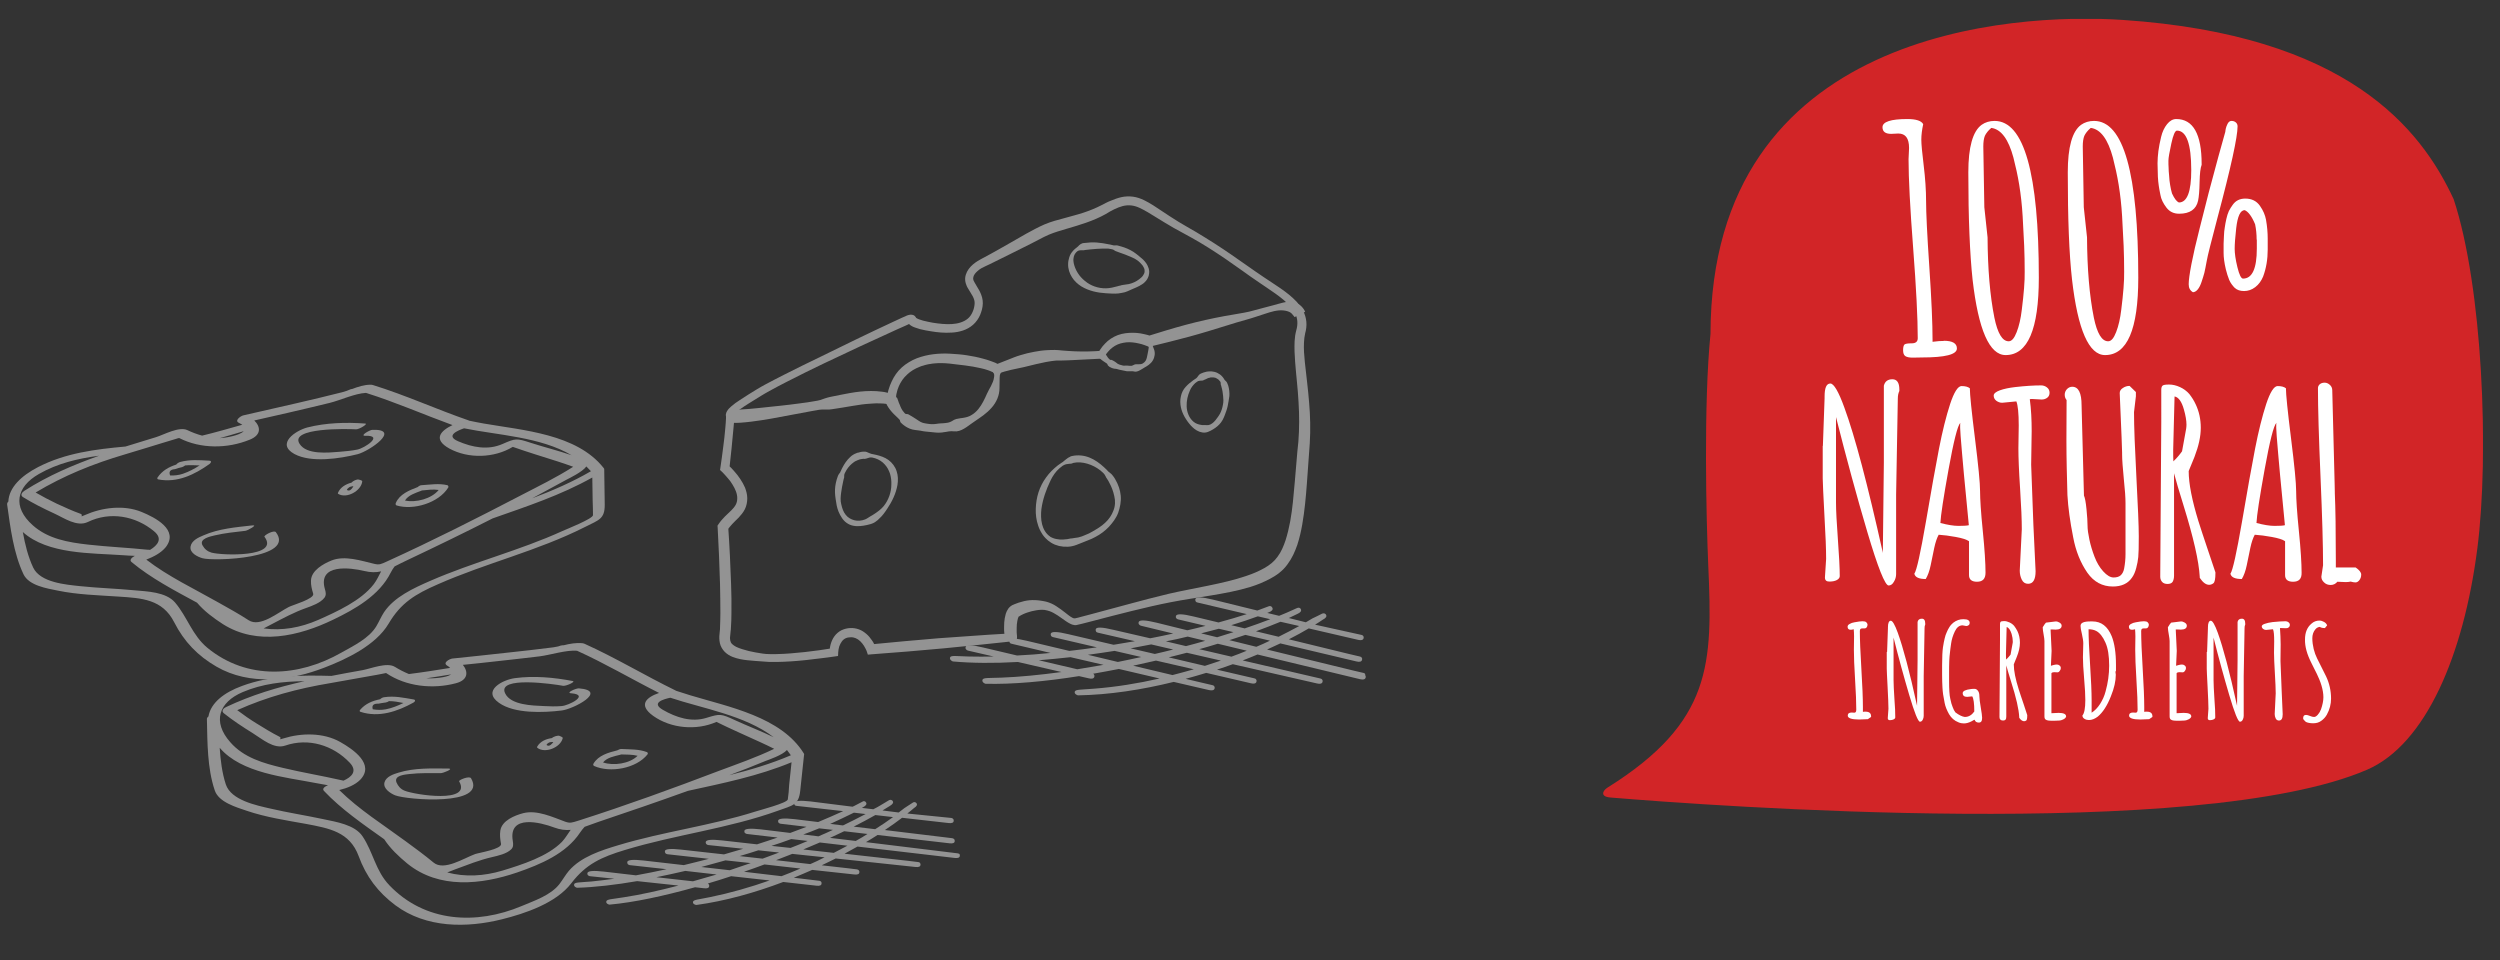 <?xml version="1.0" encoding="utf-8"?>
<!-- Generator: Adobe Illustrator 22.1.0, SVG Export Plug-In . SVG Version: 6.00 Build 0)  -->
<svg version="1.1" id="Layer_1" xmlns="http://www.w3.org/2000/svg" xmlns:xlink="http://www.w3.org/1999/xlink" x="0px" y="0px"
	 viewBox="0 0 1468 564" style="enable-background:new 0 0 1468 564;" xml:space="preserve">
<rect x="0" y="0" width="1468" height="564" fill="#333333" stroke="none"/>
<style type="text/css">
	.st0{fill:#939393;}
	.st1{clip-path:url(#SVGID_2_);fill:#D22527;}
	.st2{fill:#FFFFFF;}
	.st3{clip-path:url(#SVGID_4_);fill:#EA8C23;}
	.st4{fill:none;}
	.st5{clip-path:url(#SVGID_6_);fill:#0A8540;}
	.st6{fill:none;stroke:#939393;stroke-width:5.61;stroke-miterlimit:10;}
	.st7{clip-path:url(#SVGID_8_);fill:#AF132E;}
</style>
<g>
	<path class="st0" d="M562.5,501.1l-5.7-0.7l-48.3-5.9c2.4-1.4,4.6-2.8,6.8-4.2l42.4,4.9c1.8,0.2,2.8-0.2,2.9-1.2
		c0-0.5,0-0.9-0.3-1.2c-0.2-0.3-0.6-0.5-1.1-0.6l-5.7-0.7l-33.9-4.1c3.6-2.4,7-4.8,10.1-7.2l27.4,3.1c1.8,0.2,2.8-0.2,2.9-1.2
		c0.1-0.5,0-0.9-0.3-1.2c-0.2-0.3-0.6-0.5-1.1-0.6l-25.8-2.6c1.3-1.1,2.7-2.1,3.9-3.2c1.6-1,2.1-2,1.5-2.8c-0.3-0.4-0.6-0.6-1-0.7
		c-0.4-0.1-0.8,0-1.2,0.3c-1.6,1.1-3.3,2.2-4.9,3.2c-1.1,0.8-2.2,1.7-3.4,2.6l-9.5-1.2c1.5-0.9,3-1.8,4.4-2.7c1.6-1,2.2-1.9,1.6-2.8
		c-0.2-0.4-0.6-0.6-1-0.7c-0.4-0.1-0.8,0-1.2,0.2c-1.7,1-3.4,2-5,3c-1.3,0.8-2.8,1.6-4.2,2.3l-6.7-0.8c0.2-0.1,0.5-0.3,0.7-0.4
		c1.7-0.9,2.3-1.8,1.8-2.7c-0.2-0.4-0.5-0.7-0.9-0.8c-0.4-0.1-0.8-0.1-1.2,0.2c-1.8,0.9-3.5,1.8-5.2,2.7c-0.2,0.1-0.5,0.2-0.7,0.3
		l-24.7-3.1c-6.2-0.7-9.4-0.4-9.6,0.9c0,0.5,0.1,0.9,0.3,1.2c0.3,0.3,0.6,0.5,1.1,0.5l27.4,3.1c-4.6,2.1-9.6,4.3-14.7,6.4l-13.9-1.7
		c-6.2-0.7-9.4-0.4-9.6,0.9c0,0.5,0,0.9,0.3,1.2c0.3,0.3,0.6,0.5,1.1,0.6l15.3,1.8c-3.1,1.2-6.3,2.4-9.6,3.6l-17.3-2.1
		c-6.2-0.7-9.5-0.4-9.6,0.9c-0.1,0.4,0,0.9,0.3,1.2c0.3,0.3,0.7,0.5,1.1,0.6l18.1,2.1c-4,1.4-8.1,2.7-12.1,4l-20.5-2.3
		c-6.2-0.7-9.4-0.4-9.6,0.9c-0.1,0.5,0.1,0.9,0.3,1.2c0.3,0.3,0.6,0.5,1.1,0.6l20.6,2.2c-3.8,1.1-7.5,2.2-11.3,3.3l-25.1-2.8
		c-6.2-0.7-9.5-0.4-9.6,0.9c0,0.5,0.1,0.9,0.3,1.2c0.3,0.3,0.6,0.5,1.1,0.6l24.4,2.7c-4.9,1.3-9.8,2.5-14.7,3.7l-23.6-2.7
		c-6.2-0.7-9.4-0.4-9.6,0.9c0,0.5,0.1,0.9,0.3,1.2c0.3,0.3,0.6,0.5,1.1,0.6l21.7,2.4c-6.2,1.3-12.2,2.6-18,3.6l-18.9-2.2
		c-6.2-0.7-9.4-0.4-9.6,0.9c-0.1,0.5,0,0.9,0.3,1.2c0.3,0.3,0.6,0.5,1.1,0.6l14.4,1.5c-4.6,0.6-9.1,1.2-13.3,1.6
		c-7.1,0.6-10,0.4-10.3,1.7c-0.3,1.3,1.3,2,1.8,2c10.4-0.3,22.4-1.7,35.2-3.9l24.3,2.6c-11.5,3-22.4,5.4-32.2,6.9
		c-7,1.1-9.9,1.1-10.2,2.4c-0.3,1.3,1.4,1.9,1.9,1.9c14.5-1.3,32-5.1,50.2-10.2l5.4,0.6c1.8,0.2,2.8-0.2,2.9-1.2
		c0.1-0.5,0-0.9-0.3-1.2c-0.1-0.2-0.3-0.3-0.5-0.4c4.5-1.3,9.1-2.8,13.7-4.3l22.6,2.5c-11.4,4-23.2,7.4-35,9.8
		c-6.9,1.4-9.8,1.5-10,2.8c-0.2,1.3,1.5,1.8,2,1.8c16.9-2.3,34.3-7.2,51-13.5l19.6,2.2c1.8,0.2,2.8-0.2,2.9-1.2c0-0.5,0-0.9-0.3-1.2
		c-0.3-0.3-0.6-0.5-1.1-0.5l-5.7-0.7l-9.2-1.1c3.6-1.5,7.2-3,10.8-4.6l24.8,2.7c1.8,0.2,2.8-0.2,2.9-1.2c0.1-0.5,0-0.9-0.3-1.2
		c-0.2-0.3-0.6-0.5-1.1-0.6l-5.7-0.7l-15-1.7c2.8-1.3,5.5-2.7,8.2-4l46.9,5c1.8,0.2,2.8-0.2,2.9-1.2c0.1-0.5-0.1-0.9-0.3-1.2
		c-0.2-0.3-0.6-0.5-1.1-0.5l-5.7-0.7l-37.5-4.2c2.6-1.4,5.1-2.8,7.6-4.2l57.2,6.7c1.8,0.2,2.8-0.2,2.9-1.2c0.1-0.5,0-0.9-0.3-1.2
		C563.3,501.4,562.9,501.2,562.5,501.1z M502.5,493.8l-15.1-1.8c2.9-1.3,5.6-2.6,8.3-3.9l13.7,1.6
		C507.2,491.1,504.9,492.5,502.5,493.8z M524.4,479.8c-3.3,2.4-6.8,4.8-10.5,7.1l-12.6-1.5c4.6-2.3,8.8-4.6,12.7-6.8L524.4,479.8z
		 M501.4,477.2l6.9,0.8c-4.2,2.2-8.7,4.5-13.3,6.7l-7.5-0.9C492.5,481.5,497.2,479.3,501.4,477.2z M481,486.4l8.1,0.9
		c-2.8,1.3-5.6,2.6-8.5,3.8l-8.9-1.1C474.9,488.9,478,487.6,481,486.4z M464.6,492.7l9.7,1.1c-3.3,1.4-6.7,2.8-10.1,4.1l-11.2-1.2
		C457,495.4,460.9,494.1,464.6,492.7z M445.3,499.3l12.2,1.3c-3.2,1.2-6.5,2.4-9.7,3.6l-13.5-1.5C438,501.6,441.7,500.5,445.3,499.3
		z M426,505.2l14.8,1.6c-4.1,1.4-8.2,2.8-12.3,4.2l-16.7-1.9C416.5,507.8,421.2,506.5,426,505.2z M406.9,517.5l-21.5-2.4
		c5.6-1.1,11.3-2.4,17-3.7l18.4,2.1C416.1,514.9,411.4,516.2,406.9,517.5z M458.9,514.5l-22-2.6c4-1.4,8-2.8,12-4.3L470,510
		C466.3,511.6,462.6,513.1,458.9,514.5z M475.8,507.4l-20.1-2.3c3.2-1.2,6.4-2.5,9.5-3.7l19,2C481.5,504.8,478.7,506.2,475.8,507.4z
		 M489.6,500.8l-17.9-2c3.3-1.4,6.5-2.7,9.7-4.1l16.2,1.9C495,498,492.3,499.4,489.6,500.8z"/>
</g>
<g>
	<g>
		<path class="st0" d="M800.9,395.2l-6-1.4L744,381.4c2.7-1.2,5.3-2.4,7.8-3.6l44.7,10.6c1.9,0.5,3,0.1,3.3-0.9
			c0.1-0.5,0.1-0.9-0.2-1.3c-0.2-0.4-0.6-0.6-1.1-0.7l-6-1.4l-35.7-8.7c4.2-2.1,8.1-4.3,11.7-6.4l28.9,6.7c1.9,0.5,3,0.1,3.3-0.9
			c0.1-0.5,0.1-0.9-0.2-1.3c-0.2-0.4-0.6-0.6-1.1-0.7l-27.2-6c1.6-1,3.1-1.9,4.5-2.9c1.8-0.9,2.5-1.9,2-2.8c-0.2-0.5-0.5-0.7-1-0.9
			c-0.4-0.1-0.9-0.1-1.3,0.1c-1.9,1-3.8,1.9-5.7,2.8c-1.3,0.8-2.6,1.5-3.9,2.3l-10-2.5c1.7-0.8,3.4-1.6,5-2.4
			c1.9-0.8,2.5-1.8,2.1-2.7c-0.2-0.5-0.5-0.8-0.9-0.9c-0.4-0.1-0.9-0.1-1.3,0.1c-1.9,0.9-3.8,1.7-5.8,2.6c-1.5,0.7-3.2,1.3-4.8,2
			l-7-1.7c0.3-0.1,0.5-0.2,0.8-0.3c1.9-0.7,2.7-1.6,2.3-2.6c-0.2-0.5-0.5-0.8-0.9-1c-0.4-0.2-0.8-0.2-1.3,0c-2,0.7-3.9,1.5-5.9,2.2
			c-0.2,0.1-0.5,0.2-0.8,0.3l-26-6.4c-6.6-1.6-10-1.7-10.4-0.3c-0.1,0.5,0,0.9,0.2,1.3c0.2,0.4,0.6,0.6,1.1,0.7l28.9,6.8
			c-5.2,1.7-10.8,3.3-16.6,4.9l-14.6-3.5c-6.6-1.6-10-1.7-10.4-0.3c-0.1,0.5-0.1,0.9,0.2,1.3c0.3,0.4,0.6,0.6,1.1,0.7l16.1,3.8
			c-3.5,0.9-7.1,1.8-10.7,2.6l-18.2-4.5c-6.6-1.6-10-1.7-10.4-0.3c-0.1,0.5-0.1,0.9,0.2,1.3c0.3,0.4,0.6,0.6,1.1,0.8l19,4.6
			c-4.4,1-8.9,1.9-13.5,2.8l-21.7-5c-6.6-1.6-10-1.7-10.3-0.3c-0.1,0.5,0,0.9,0.2,1.3c0.2,0.4,0.6,0.6,1.1,0.7l21.7,5
			c-4.2,0.7-8.3,1.4-12.5,2.1l-26.5-6.2c-6.6-1.6-10-1.7-10.4-0.3c-0.1,0.5,0,0.9,0.2,1.3c0.3,0.4,0.6,0.6,1.1,0.7l25.8,6
			c-5.4,0.8-10.8,1.5-16.2,2.1l-24.8-5.9c-6.6-1.6-10-1.7-10.4-0.3c-0.1,0.5,0,0.9,0.2,1.3c0.2,0.4,0.6,0.6,1.1,0.7l22.9,5.4
			c-6.7,0.7-13.3,1.2-19.7,1.5l-19.9-4.7c-6.6-1.6-10-1.7-10.3-0.3c-0.1,0.5-0.1,0.9,0.2,1.3c0.3,0.4,0.6,0.6,1.1,0.8l15.2,3.5
			c-5,0.1-9.9,0.1-14.4,0c-7.6-0.2-10.7-0.8-11.2,0.5c-0.5,1.3,1.1,2.3,1.7,2.4c11.2,1,24.2,1.1,38.1,0.3l25.6,5.9
			c-12.6,1.7-24.6,2.9-35.3,3.3c-7.6,0.3-10.7-0.1-11.1,1.3c-0.4,1.4,1.3,2.2,1.8,2.3c15.7,0.4,34.8-1.3,54.9-4.5l5.7,1.3
			c1.9,0.5,3,0.1,3.3-0.9c0.1-0.5,0.1-0.9-0.2-1.3c-0.1-0.2-0.3-0.4-0.5-0.5c5-0.9,10.1-1.8,15.1-2.8l23.9,5.6
			c-12.7,2.9-25.7,5-38.7,6c-7.6,0.6-10.7,0.4-11.1,1.7c-0.4,1.4,1.4,2.1,1.9,2.2c18.3-0.3,37.6-3.3,56.2-7.9l20.7,4.8
			c1.9,0.4,3,0.1,3.3-0.9c0.1-0.5,0.1-0.9-0.2-1.3c-0.2-0.4-0.6-0.6-1.1-0.7l-6-1.4l-9.7-2.3c4.1-1.1,8.1-2.3,12.1-3.5l26.2,6.1
			c1.9,0.5,3,0.1,3.3-0.9c0.1-0.5,0.1-0.9-0.2-1.3c-0.2-0.4-0.6-0.6-1.1-0.7l-6-1.4l-15.9-3.7c3.1-1,6.2-2.1,9.3-3.2l49.4,11.3
			c1.9,0.5,3,0.1,3.3-0.9c0.1-0.5,0.1-0.9-0.2-1.3c-0.2-0.4-0.6-0.6-1.1-0.7l-6-1.4l-39.6-9.2c3-1.1,5.8-2.3,8.7-3.5l60.2,14.5
			c1.9,0.5,3,0.1,3.3-0.9c0.1-0.5,0.1-0.9-0.2-1.3C801.7,395.6,801.4,395.4,800.9,395.2z M737.7,379.8l-15.8-3.9
			c3.2-1,6.4-2.1,9.4-3.1l14.4,3.4C743.1,377.5,740.4,378.7,737.7,379.8z M762.9,367.6c-3.8,2.1-7.9,4.2-12.1,6.3l-13.3-3.2
			c5.2-1.9,10-3.8,14.4-5.6L762.9,367.6z M738.6,361.9l7.3,1.7c-4.8,1.8-9.8,3.7-15,5.4l-7.9-1.9
			C728.7,365.4,733.9,363.6,738.6,361.9z M715.7,369.2l8.6,2c-3.1,1-6.3,2-9.6,3l-9.4-2.3C708.9,371,712.4,370.1,715.7,369.2z
			 M697.4,373.8l10.3,2.5c-3.7,1.1-7.5,2.1-11.3,3.1l-11.8-2.8C689,375.8,693.3,374.8,697.4,373.8z M676,378.4l12.9,3
			c-3.6,0.9-7.2,1.8-10.8,2.6l-14.2-3.3C667.9,379.9,672,379.2,676,378.4z M654.5,382.2l15.6,3.6c-4.6,1-9.1,2-13.7,2.9l-17.6-4.2
			C644.1,383.8,649.3,383,654.5,382.2z M632.6,393l-22.6-5.3c6.1-0.5,12.3-1.1,18.6-1.8l19.4,4.5C642.8,391.3,637.6,392.2,632.6,393
			z M688.5,396.4l-23.1-5.5c4.5-1,8.9-2,13.4-3L701,393C696.9,394.2,692.7,395.3,688.5,396.4z M707.5,391l-21.2-5
			c3.6-0.9,7.1-1.8,10.6-2.7l20,4.6C713.9,388.9,710.7,390,707.5,391z M723.1,385.6l-18.9-4.4c3.7-1,7.3-2.1,10.9-3.2l17,4.1
			C729.2,383.3,726.2,384.5,723.1,385.6z"/>
	</g>
	<g>
		<path class="st0" d="M596.2,376.4l-10.4,1.1l-10.5,1.1l-21.1,2.1c-14.1,1.3-28.3,2.5-42.3,3.5l-2.3,0.2l-0.7-2.1
			c-0.1-0.2-0.2-0.5-0.3-0.7c-0.1-0.3-0.2-0.5-0.4-0.8c-0.3-0.5-0.6-1.1-0.9-1.6c-0.6-1-1.4-1.9-2.2-2.7c-1.6-1.5-3.5-2.4-5.6-2.3
			c-2.2,0-4,0.8-5.2,2.5c-0.6,0.8-1.1,1.8-1.5,2.9c-0.2,0.6-0.3,1.1-0.4,1.7c-0.1,0.6-0.2,1.2-0.2,1.7l-0.1,2.2l-2.1,0.3
			c-2.8,0.4-5.6,0.8-8.4,1.1c-2.8,0.3-5.6,0.7-8.4,1c-5.6,0.6-11.3,1-17,1.1c-1.4,0-2.9,0-4.3,0c-1.5-0.1-3-0.2-4.3-0.3
			c-2.8-0.2-5.7-0.4-8.6-0.7c-2.9-0.3-5.9-0.8-8.9-2c-1.5-0.6-3.1-1.5-4.5-2.9c-1.4-1.4-2.5-3.3-2.9-5.2c-0.4-1.9-0.4-3.7-0.2-5.3
			l0.1-1.1c0-0.3,0.1-0.6,0.1-1c0.1-0.7,0.1-1.3,0.1-2c0.1-2.7,0.2-5.5,0.2-8.2c0-5.5-0.1-11.1-0.2-16.7
			c-0.3-11.2-0.8-22.4-1.4-33.5l-0.1-1.1l0.6-0.9c2.2-3.3,5.2-5.9,7.5-8.1c2.3-2.3,3.5-4.2,3.5-7c0.1-2.6-1.1-5.5-2.8-8.2
			c-0.8-1.4-1.8-2.7-2.9-3.9c-1-1.2-2.2-2.5-3.3-3.6l-1.1-1l0.2-1.3c0.6-3.9,1.1-7.8,1.6-11.7c0.5-3.9,1-7.8,1.3-11.7
			c0.2-1.9,0.3-3.9,0.4-5.7c0-0.2,0-0.4,0-0.6c0-0.1,0-0.4,0-0.3c0,0.1,0-0.1,0-0.3c0-0.2-0.1-0.3-0.1-0.5c0-0.3,0-0.6,0.1-0.9
			c0.1-0.6,0.3-1,0.5-1.4c0.8-1.4,1.6-2.1,2.5-2.9c1.7-1.5,3.3-2.6,5-3.7c1.7-1.1,3.4-2.2,5.1-3.3c3.4-2.1,6.7-4.2,10.3-6.1
			c3.5-1.9,7.1-3.7,10.6-5.5c7.1-3.6,14.2-7.1,21.3-10.5c14.2-7,28.4-13.9,42.8-20.6l5.4-2.5l1.4-0.6l0.7-0.3l0.4-0.2l0.2-0.1
			l0.3-0.1l0.6-0.2l0.5-0.1c0.2,0,0.4-0.1,0.6-0.1c0.3,0,0.6-0.1,1.4,0.1c0.4,0.1,0.9,0.3,1.2,0.6c0.3,0.3,0.5,0.6,0.6,0.7l0.2,0.4
			c0,0,0,0,0,0c0.2,0.2,0.9,0.6,1.7,0.9c0.8,0.3,1.7,0.5,2.5,0.8c1.8,0.5,3.7,0.8,5.6,1.2c3.8,0.6,7.5,1,11.2,0.8
			c3.6-0.2,7-1.2,9.4-3.2c1.2-1,2.1-2.3,2.8-3.9c0.7-1.5,1.1-3.3,1.2-4.8c0.1-1.5-0.3-2.9-1.1-4.4c-0.8-1.5-1.9-3.1-3-5
			c-0.3-0.5-0.5-1-0.7-1.5c-0.1-0.3-0.2-0.5-0.3-0.8c-0.1-0.3-0.2-0.7-0.3-1.1c-0.3-1.4-0.2-2.9,0.2-4.2c0.8-2.6,2.4-4.5,4.1-6
			c0.9-0.8,1.8-1.4,2.7-2c0.9-0.6,2-1.1,2.8-1.6c1.7-0.9,3.5-1.9,5.2-2.8c3.5-1.9,6.9-3.9,10.3-5.8l10.3-5.9
			c3.5-1.9,6.9-3.8,10.8-5.5c4-1.7,7.9-2.7,11.7-3.7c3.8-1.1,7.6-2,11.2-3.2c3.6-1.2,7.1-2.6,10.4-4.3l2.7-1.4
			c0.9-0.5,1.9-0.9,2.9-1.3c1.9-0.8,4-1.6,6.2-2.1c2.2-0.5,4.6-0.6,6.9-0.3c2.3,0.3,4.5,1.1,6.4,2c3.9,1.9,7.2,4.2,10.5,6.4
			c3.3,2.2,6.5,4.3,9.9,6.4c1.7,1,3.3,2,5.1,3c1.7,1,3.5,2,5.2,3c3.4,2,6.8,4.2,10.2,6.3c6.7,4.3,13.2,8.8,19.7,13.4
			c3.2,2.3,6.5,4.5,9.7,6.7c3.2,2.2,6.6,4.3,9.9,6.6c3.3,2.3,6.6,4.8,9.5,7.9c1.4,1.6,2.8,3.3,3.8,5.3c1,2,1.7,4.2,1.9,6.5
			c0.2,2.3-0.1,4.6-0.7,6.7c-0.4,1.7-0.6,3.5-0.7,5.4c-0.2,3.7,0.1,7.6,0.5,11.5c0.8,7.8,1.9,15.7,2.5,23.6c0.7,8,0.9,16,0.4,24.1
			l-1.7,23.7c-0.6,7.9-1.3,15.9-2.7,23.9c-0.7,4-1.6,8-2.9,12c-1.4,4-3.1,7.9-5.8,11.5c-1.3,1.8-2.9,3.5-4.7,4.9
			c-1.7,1.4-3.6,2.5-5.4,3.5c-1.9,1-3.8,1.9-5.7,2.7c-1.9,0.8-3.9,1.5-5.8,2.1c-7.8,2.4-15.7,3.8-23.5,5.1
			c-7.8,1.3-15.7,2.4-23.3,3.9c-7.7,1.5-15.4,3.3-23.1,5.2l-11.5,2.9l-11.5,3l-5.8,1.5c-1,0.2-1.9,0.5-3,0.7l-0.4,0.1l-0.6,0.1
			c-0.4,0-0.8,0-1.1-0.1c-0.7-0.1-1.3-0.3-1.9-0.6c-2.1-1-3.7-2.3-5.3-3.4c-1.6-1.2-3.2-2.2-4.8-3.1c-1.6-0.9-3.3-1.4-5-1.7
			c-0.4-0.1-0.8-0.1-1.3-0.1l-1.3,0l-1.3,0.1l-1.3,0.2c-1.8,0.3-3.5,0.7-5.2,1.3c-0.8,0.3-1.7,0.6-2.5,1c-0.4,0.2-0.8,0.4-1.2,0.6
			l-0.5,0.3c-0.2,0.1-0.4,0.2-0.4,0.3l-0.7,0.3c0.2,0,0.3-0.2,0.2,0c-0.1,0.2-0.3,0.6-0.4,1c-0.3,0.9-0.4,2.2-0.6,3.4
			c-0.1,1.3-0.1,2.6-0.1,3.9c0,0.7,0,1.3,0.1,2l0.1,1l0,0.5l0,0.2l0,0.1l0,0.1l0,0.6C596.9,375.1,596.6,375.9,596.2,376.4z
			 M590.8,372.1c-0.4,0.5-0.8,1.3-0.8,2c0,0.2,0,0.4,0,0.5c0,0,0,0,0,0l0,0l0-0.1l0-0.1l0-0.3l-0.1-0.6l-0.1-1.1
			c-0.1-0.8-0.1-1.5-0.2-2.3c0-1.5,0-3.1,0.1-4.7c0.1-1.6,0.4-3.2,0.9-5c0.3-0.9,0.7-1.9,1.4-2.9c0.7-1,1.9-2.1,3.5-2.6l-0.7,0.3
			c0.4-0.2,0.6-0.3,0.9-0.4l0.8-0.3c0.5-0.2,1-0.4,1.6-0.6c1.1-0.3,2.1-0.6,3.2-0.9c2.1-0.5,4.3-0.7,6.5-0.6l1.6,0.1l1.6,0.2
			c1.1,0.2,2.1,0.3,3.3,0.6c2.2,0.6,4.2,1.5,6,2.7c1.8,1.1,3.4,2.4,5,3.6c1.5,1.2,3.1,2.5,4.5,3.2c0.4,0.2,0.7,0.3,1,0.3
			c0.1,0,0.3,0,0.4,0c0.1,0,0.1,0,0.2,0l0.3-0.1c0.9-0.2,1.9-0.4,2.8-0.7l5.7-1.5c15.3-4,30.5-8.4,46-12.1
			c7.8-1.8,15.6-3.2,23.3-4.8c7.7-1.6,15.4-3.3,22.6-5.8c3.6-1.2,7.1-2.7,10.3-4.5c1.6-0.9,3.1-1.9,4.4-3c1.3-1.1,2.4-2.3,3.4-3.7
			c2.1-2.8,3.5-6.1,4.7-9.7c1.1-3.5,2-7.2,2.7-11c1.4-7.6,2-15.4,2.7-23.2l1-11.8l0.5-5.9l0.3-3l0.3-2.9c0.6-7.7,0.6-15.5,0.1-23.3
			c-0.4-7.8-1.4-15.6-2-23.6c-0.3-4-0.5-8-0.3-12.2c0.1-2.1,0.4-4.2,1-6.4c0.5-1.8,0.7-3.4,0.6-5.1c-0.1-1.7-0.6-3.3-1.3-4.8
			c-0.8-1.5-1.8-3-3-4.3c-2.5-2.7-5.5-5.1-8.6-7.3c-3.2-2.3-6.5-4.4-9.8-6.7c-3.3-2.2-6.5-4.5-9.7-6.8c-3.2-2.3-6.5-4.5-9.7-6.8
			c-3.3-2.2-6.5-4.4-9.9-6.5c-3.3-2.1-6.7-4.1-10.1-6c-1.7-1-3.4-1.9-5.1-2.8c-1.7-0.9-3.5-1.9-5.3-2.9c-3.5-2-6.9-4.1-10.3-6.2
			c-3.4-2.1-6.7-4.2-10-5.7c-3.3-1.5-6.4-1.8-9.7-1c-1.6,0.4-3.3,1.1-5,1.9c-0.8,0.4-1.6,0.8-2.5,1.3l-2.5,1.5
			c-7.3,4.1-15.3,6.4-22.8,8.6c-3.8,1.1-7.5,2.2-10.8,3.6c-1.6,0.7-3.4,1.6-5.1,2.5l-5.2,2.7l-10.6,5.3l-10.7,5.3
			c-1.8,0.9-3.6,1.8-5.4,2.6c-0.9,0.5-1.7,0.8-2.4,1.2c-0.7,0.4-1.4,0.9-2.1,1.5c-1.3,1.1-2.3,2.3-2.6,3.5c-0.2,0.6-0.2,1.1-0.1,1.6
			c0,0.1,0.1,0.2,0.1,0.4c0,0.1,0.2,0.4,0.2,0.5c0.2,0.4,0.4,0.8,0.6,1.1c0.8,1.6,2,3.2,3,5.2c1,2,1.8,4.5,1.7,7
			c-0.1,2.5-0.7,4.5-1.6,6.7c-0.9,2.1-2.3,4.1-4.1,5.7c-1.8,1.6-3.9,2.7-6,3.4c-2.1,0.7-4.3,1.1-6.5,1.2c-4.3,0.3-8.4-0.1-12.5-0.8
			c-2-0.3-4-0.7-6.1-1.2c-1-0.3-2-0.6-3.1-1c-0.5-0.2-1.1-0.4-1.6-0.7c-0.6-0.3-1.2-0.7-1.8-1.3c-0.3-0.3-0.7-0.7-0.9-1.1
			c-0.1-0.2-0.2-0.4-0.1-0.3c0,0,0.1,0.2,0.4,0.4c0.2,0.2,0.6,0.4,0.9,0.5c0.6,0.1,0.6,0.1,0.7,0.1l-0.1,0l-0.3,0.1l-0.1,0.1l-0.1,0
			l-0.2,0.1l-0.3,0.1l-0.6,0.3l-1.3,0.6l-5.4,2.4c-14.4,6.5-28.7,13.2-43,20c-7.1,3.4-14.2,6.9-21.2,10.5c-3.5,1.8-7,3.6-10.4,5.5
			c-1.7,0.9-3.3,1.9-5,2.9l-5,3.1c-1.7,1-3.3,2.1-4.9,3.1c-1.6,1.1-3.2,2.2-4.5,3.3c-0.6,0.6-1.3,1.2-1.4,1.6c0,0.1,0,0.1,0,0
			c0,0,0-0.1,0-0.2c0,0,0-0.1,0-0.1c0-0.1,0-0.1,0,0.1c0.1,0.6,0.1,0.8,0.1,1.2c0,0.3,0,0.6,0,0.8c0,2.1-0.2,4.1-0.4,6.1
			c-0.7,7.9-1.5,15.8-2.4,23.7l-0.9-2.3c1.5,1.3,2.7,2.6,3.9,4c1.2,1.4,2.4,2.8,3.4,4.4c1.1,1.6,2,3.3,2.8,5.1
			c0.7,1.9,1.3,4,1.3,6.2c0,2.1-0.4,4.4-1.4,6.4c-1,2-2.4,3.6-3.7,5c-1.3,1.3-2.6,2.5-3.7,3.7c-1.1,1.2-2.1,2.4-2.9,3.6l0.5-2
			c0.8,11.3,1.3,22.5,1.7,33.8c0.2,5.6,0.3,11.3,0.2,17c0,2.8-0.1,5.7-0.3,8.6c0,0.7-0.1,1.5-0.2,2.2c0,0.4-0.1,0.8-0.1,1.1l-0.1,1
			c-0.2,1.1-0.2,2.2,0,3.1c0.2,0.9,0.5,1.5,1.1,2.1c0.6,0.6,1.5,1.2,2.5,1.7c2.1,1,4.7,1.7,7.3,2.4c2.6,0.6,5.4,1.1,8.1,1.5
			c1.4,0.2,2.7,0.3,4.1,0.3c1.4,0,2.7,0.1,4.1,0c5.5-0.1,11-0.6,16.6-1.2c5.5-0.6,11.1-1.4,16.6-2.3l-2.1,2.5c0-1,0.1-1.7,0.2-2.5
			c0.1-0.8,0.3-1.6,0.5-2.4c0.5-1.6,1.1-3.1,2.2-4.6c1-1.4,2.5-2.7,4.1-3.5c1.7-0.8,3.4-1.2,5.1-1.3c1.7-0.1,3.6,0.2,5.2,0.8
			c1.7,0.6,3.1,1.6,4.4,2.7c1.3,1.1,2.3,2.4,3.2,3.7c0.5,0.7,0.9,1.3,1.2,2c0.4,0.7,0.7,1.4,1.1,2.3l-3-1.9
			c13.3-1.3,26.5-2.5,39.7-3.6l19.9-1.4l10-0.7L590.8,372.1z"/>
	</g>
	<g>
		<g>
			<path class="st0" d="M507,269.4c-0.5,0.1-1,0.1-1.4,0.2c-0.5,0.1-1,0.2-1.4,0.4c-0.5,0.2-0.9,0.3-1.4,0.6
				c-0.2,0.1-0.5,0.2-0.7,0.3l-0.6,0.4c-1.7,1.2-3.3,2.8-4.5,4.8c-0.3,0.5-0.5,1-0.8,1.5c-0.3,0.5-0.5,1-0.5,1.7c0,0.3,0,0.6,0,0.9
				c0,0.3-0.1,0.6-0.2,0.8c-0.2,0.5-0.2,1.1-0.4,1.7c-0.5,2.2-0.9,4.5-1.2,6.7c-0.3,2.3-0.5,4.6,0.1,6.8c0.5,2.2,1.2,4.4,2.6,6.1
				c1.3,1.7,3.2,2.7,5.1,3.2c2,0.5,4.3,0.3,6.3-0.5c0.5-0.2,1-0.5,1.5-0.8c0.5-0.3,0.9-0.6,1.4-0.9c0.5-0.3,0.9-0.5,1.4-0.8
				c0.5-0.3,0.9-0.6,1.4-0.9c1.8-1.2,3.7-2.6,5.2-4.4c2.9-3.6,4.5-8.3,4.5-12.7c0.1-2.2-0.2-4.4-0.8-6.4c-0.7-2-1.6-3.8-3.1-5.4
				c-1.4-1.6-3.4-2.9-5.6-3.6c-1.1-0.3-2.2-0.7-3.4-0.4C509.2,269,508.1,269.7,507,269.4z M506.9,265.2c0.3,0,0.6,0,1,0
				c0.3,0,0.6,0.1,1,0.2c0.6,0.2,1.3,0.5,1.9,0.8c0.6,0.3,1.2,0.4,1.8,0.5c0.6,0.1,1.2,0.3,1.9,0.4c2.5,0.6,5,1.4,7.2,3
				c2.2,1.6,4,4,4.8,6.6c0.9,2.6,0.9,5.4,0.5,8c-0.9,5.2-3.2,9.8-6,14c-1.4,2.1-2.9,4.3-4.9,6l-0.7,0.7l-0.8,0.6l-0.8,0.6
				c-0.3,0.2-0.6,0.3-0.9,0.5c-0.6,0.3-1.2,0.5-1.9,0.7c-0.6,0.2-1.3,0.3-2,0.5c-1.3,0.3-2.6,0.5-3.9,0.6c-1.3,0.1-2.7,0.1-4.1-0.2
				c-2.8-0.5-5.3-2.4-6.7-4.7c-1.5-2.2-2.5-4.7-3-7.2c-0.4-2.5-0.9-5-1-7.6c-0.1-2.6,0.3-5.1,1-7.6c0.2-0.6,0.4-1.2,0.6-1.8
				c0.2-0.6,0.5-1.2,0.9-1.7c0.2-0.3,0.4-0.5,0.6-0.8c0.1-0.3,0.2-0.6,0.4-0.9c0.3-0.6,0.5-1.2,0.8-1.7c1.2-2.3,2.6-4.5,4.7-6.4
				l0.8-0.7c0.3-0.2,0.6-0.4,0.9-0.6c0.3-0.2,0.6-0.4,0.9-0.5l1-0.4c0.3-0.2,0.7-0.3,1-0.3l1.1-0.3
				C505.5,265.3,506.2,265.3,506.9,265.2z"/>
		</g>
	</g>
	<g>
		<path class="st0" d="M429.4,240.5c0.1,0,0.5,0.1,0.9,0.1c0.4,0,0.8,0,1.3,0c0.9,0,1.8,0,2.8-0.1c1.9-0.1,3.9-0.3,5.8-0.4
			c3.9-0.4,7.9-0.7,11.8-1.2c3.9-0.4,7.9-0.8,11.9-1.3c4-0.5,7.9-1,11.8-1.6l3-0.5c1-0.2,2-0.3,2.9-0.6c1-0.3,1.9-0.7,2.9-1
			c1-0.3,1.9-0.6,2.9-0.8c3.9-0.8,7.8-1.6,11.7-2.3c4-0.7,8.2-1.2,12.4-1.2c2.1,0,4.2,0.1,6.3,0.4c1.1,0.1,2.1,0.3,3.2,0.6
			c0.5,0.1,1.1,0.3,1.6,0.4l0.8,0.3c0.3,0.1,0.5,0.2,1,0.4l-3.7,2.5c0-0.6,0.1-1,0.2-1.4c0.1-0.4,0.1-0.9,0.2-1.3
			c0.2-0.9,0.4-1.7,0.6-2.5c0.5-1.7,1.1-3.3,1.8-4.8c1.4-3.1,3.4-6.1,6-8.4c1.3-1.2,2.7-2.2,4.2-3.1c1.5-0.9,3-1.7,4.6-2.3
			c3.2-1.2,6.5-2,9.8-2.4c3.3-0.4,6.6-0.5,9.9-0.3c3.2,0.2,6.4,0.4,9.6,0.9c3.2,0.5,6.4,1.1,9.6,2c1.6,0.4,3.2,0.9,4.8,1.5
			c0.8,0.3,1.6,0.6,2.4,0.9c0.4,0.2,0.8,0.4,1.2,0.6c0.2,0.1,0.4,0.2,0.6,0.3c0.2,0.1,0.4,0.2,0.8,0.5l-2.4-0.3
			c2.5-1,4.9-1.9,7.4-2.9c2.5-1,4.9-2,7.4-2.7c2.5-0.8,5.1-1.4,7.8-1.9c2.6-0.5,5.3-0.9,8.1-1c1.4-0.1,2.8-0.1,4.2-0.1
			c0.7,0,1.4,0.1,2.1,0.1l1.9,0.2c2.5,0.2,5.1,0.4,7.7,0.5c5.1,0.2,10.3,0.1,15.4-0.3l-1.7,1.2c0.4-0.8,0.8-1.4,1.2-2
			c0.4-0.6,0.9-1.2,1.3-1.8c0.9-1.1,2-2.2,3.1-3.2c2.3-1.9,5.1-3.4,8.1-4.1c3-0.7,6-0.8,8.9-0.6c1.5,0.1,2.9,0.4,4.3,0.7
			c0.7,0.2,1.4,0.3,2.1,0.5c0.7,0.2,1.4,0.4,2.2,0.7l-2-0.1c7.4-2.3,14.8-4.6,22.3-6.6c7.5-2,15.1-3.7,22.7-5.1l5.8-1l5.7-1
			c1.9-0.3,3.7-0.8,5.6-1.3c1.9-0.5,3.7-1,5.6-1.5c1.9-0.5,3.8-1,5.7-1.5c1.9-0.5,3.8-1.1,5.9-1.6c2.1-0.5,4.5-0.8,7.1,0
			c1.3,0.4,2.6,1.1,3.6,2.1c1,1,1.8,2.1,2.3,3.3l-6.2,3.1c-0.9-1-1.3-1.8-2.2-2.5c-0.9-0.7-2.5-1.2-4.3-1.4c-1.8-0.2-3.6,0-5.5,0.4
			c-1.8,0.4-3.7,1-5.5,1.6c-1.8,0.6-3.7,1.2-5.5,1.8c-1.9,0.6-3.7,1.2-5.6,1.7c-1.9,0.5-3.7,1-5.6,1.6l-5.5,1.7
			c-7.4,2.3-14.8,4.6-22.2,6.6c-7.5,2-15,3.9-22.5,5.7l-1.1,0.3l-0.9-0.4c-0.4-0.2-1.1-0.4-1.6-0.6c-0.6-0.2-1.2-0.4-1.8-0.6
			c-1.2-0.3-2.4-0.6-3.6-0.8c-2.4-0.4-4.9-0.5-7.2,0c-2.3,0.4-4.5,1.3-6.4,2.8c-0.9,0.7-1.8,1.5-2.6,2.5c-0.4,0.5-0.8,0.9-1.1,1.4
			c-0.3,0.5-0.7,1-0.9,1.4l-0.6,1.1l-1.2,0.1l-15.7,0.8c-2.6,0.1-5.2,0.3-7.9,0.3l-2,0c-0.6,0-1.2,0-1.8,0.1
			c-1.2,0.1-2.4,0.3-3.6,0.5c-1.2,0.2-2.4,0.4-3.6,0.7l-3.7,0.8c-2.4,0.6-4.9,1.2-7.4,1.8l-7.5,1.6c-2.5,0.6-5,1.3-7.4,2.1l-2.4-0.3
			c0,0-0.1-0.1-0.3-0.2c-0.1-0.1-0.3-0.2-0.4-0.2c-0.3-0.2-0.6-0.3-0.9-0.4c-0.7-0.3-1.3-0.6-2-0.8c-1.4-0.5-2.9-0.9-4.3-1.2
			c-3-0.7-6-1.2-9.1-1.6c-3.1-0.4-6.2-0.8-9.2-1.1c-3-0.3-6.1-0.4-9-0.1c-0.7,0.1-1.5,0.1-2.2,0.3c-0.7,0.1-1.5,0.2-2.2,0.4
			c-0.7,0.2-1.4,0.3-2.1,0.6l-1.1,0.3c-0.3,0.1-0.7,0.3-1,0.4c-1.4,0.5-2.6,1.2-3.9,1.9c-1.2,0.8-2.4,1.6-3.4,2.6
			c-2.1,1.9-3.8,4.3-4.9,6.9c-0.6,1.3-1,2.7-1.3,4.1c-0.2,0.7-0.3,1.4-0.3,2.1c0,0.4-0.1,0.7-0.1,1.1c0,0.3,0,0.7,0,0.9l0.2,2.2
			l-3.9,0.3c0,0-0.3-0.1-0.5-0.1l-0.6-0.1c-0.4-0.1-0.9-0.1-1.3-0.2c-0.9-0.1-1.8-0.2-2.7-0.2c-1.8-0.1-3.7-0.1-5.6,0.1
			c-3.8,0.2-7.5,0.7-11.4,1.4c-3.9,0.7-7.9,1.3-11.8,1.9c-1,0.2-2,0.2-3,0.2c-1,0-2,0-3,0c-1,0-2,0.2-3,0.4l-2.9,0.5
			c-7.9,1.4-15.7,3-23.6,4.4c-4,0.7-7.9,1.3-11.9,1.8c-2,0.2-4,0.5-6.1,0.6c-1,0.1-2.1,0.1-3.2,0.1c-0.6,0-1.1,0-1.7-0.1
			c-0.6-0.1-1.2-0.1-2.1-0.3L429.4,240.5z"/>
	</g>
	<g>
		<path class="st0" d="M648.3,206.7c0.2,0.2,0.4,0.6,0.7,0.9l0.7,1.1c0.5,0.7,0.9,1.5,1.6,2.1c0.3,0.3,0.6,0.7,1.2,0.5
			c0.3,0,0.4,0.1,0.6,0.2l0.6,0.3c0.7,0.4,1.4,0.8,2.1,1.4c0.3,0.3,0.7,0.6,1.1,0.7c0.4,0.2,0.8,0.3,1.2,0.4
			c0.8,0.3,1.7,0.5,2.5,0.4c0.9,0,1.7-0.1,2.6,0.1c0.4,0,0.9,0,1.3,0c0.4-0.1,0.8-0.3,1.2-0.5c0.4-0.3,0.8-0.3,1.2-0.4
			c0.4,0,0.8,0,1.3,0c0.9,0,1.7,0,2.5-0.3c0.7-0.4,1.4-0.9,1.8-1.5c0.5-0.6,0.7-1.4,0.9-2c0.4-1.4,0.5-2.8,0.9-4.5
			c0.2-0.8,0.3-1.8,0.2-2.6c-0.1-0.4-0.1-0.9-0.6-1.2c-0.2-0.1-0.5-0.3-0.8-0.4c-0.2-0.1-0.4-0.3-0.3-0.5l3.8-1.7
			c0.3,0.2,0.2,0.5,0.2,0.8c-0.1,0.3-0.2,0.6-0.3,0.9c-0.3,0.6,0,1,0.1,1.5c0.3,0.9,0.7,1.9,1.1,2.9c0.7,2,0.4,4.4-0.8,6.4
			c-0.6,1-1.4,1.8-2.3,2.5c-0.9,0.7-1.8,1.2-2.7,1.7c-0.9,0.5-1.8,1.2-2.7,1.6c-0.5,0.3-1,0.5-1.5,0.6c-0.5,0.2-1,0.2-1.5,0.1
			c-1-0.3-2-0.2-3-0.2c-1,0.1-2,0-3-0.3c-1-0.2-1.9-0.4-2.9-0.6c-0.5-0.1-0.9-0.3-1.4-0.4c-0.5-0.1-1-0.2-1.5-0.2
			c-0.5-0.1-1-0.2-1.5-0.4c-0.5-0.2-0.9-0.4-1.4-0.7c-0.2-0.1-0.4-0.3-0.6-0.5c-0.2-0.2-0.4-0.3-0.5-0.6c-0.1-0.8-0.6-0.9-1-1.2
			c-1.6-1.1-3.5-2.1-4.7-4.1L648.3,206.7z"/>
	</g>
	<g>
		<path class="st0" d="M526.6,233.3c0,0,0.1,0.3,0.2,0.4c0.1,0.2,0.1,0.4,0.2,0.5l0.4,1.1c0.3,0.8,0.5,1.6,0.9,2.3
			c0.6,1.6,1.3,3.2,2.5,4.5c0.3,0.3,0.5,0.7,0.9,0.9c0.4,0.2,1.1,0.1,1.5,0.2c0.7,0.4,1.4,0.8,2.1,1.2c1.4,0.9,2.8,1.7,4.2,2.7
			c0.7,0.5,1.5,0.9,2.4,1.2c0.8,0.3,1.7,0.3,2.6,0.5c1.7,0.3,3.5,0.4,5.3,0.1c0.9-0.1,1.8-0.3,2.7-0.3c0.9,0,1.8-0.1,2.7-0.2
			c0.9-0.1,1.8-0.2,2.7-0.6c0.9-0.3,1.6-0.9,2.4-1.3c0.8-0.4,1.7-0.6,2.5-0.7c0.9-0.2,1.7-0.3,2.6-0.4c1.8-0.3,3.6-0.7,5.1-1.7
			c3.1-1.8,5.2-4.8,6.8-7.8c0.8-1.5,1.5-3,2.2-4.6c0.7-1.5,1.5-3,2.4-4.6c0.8-1.6,1.6-3.3,1.8-5.1c0.1-0.4,0.1-0.9,0.1-1.4
			c0-0.5-0.2-0.9-0.5-1.4c-0.3-0.4-0.7-0.9-1-1.3c-0.3-0.4-0.5-0.9-0.3-1.1l6.8-0.8c0.3,0.7,0.1,1.2-0.1,1.7c-0.3,0.5-0.6,1.1-1,1.6
			c-0.3,0.5-0.5,1-0.6,1.5c0,0.5-0.1,1-0.1,1.5c-0.1,2,0,4-0.1,6.1c0,4.2-1.8,8.3-4.7,11.5c-1.4,1.6-3,3-4.7,4.3
			c-1.7,1.2-3.3,2.4-5,3.5c-1.7,1.1-3.3,2.4-5.1,3.6c-1.7,1.1-3.6,2.2-5.7,2.4c-1,0.1-2.1-0.1-3.1-0.1c-1,0-2,0.2-3,0.4l-1.5,0.2
			c-0.5,0.1-1,0.2-1.5,0.2c-1,0.1-2,0.1-3,0c-2-0.2-4-0.4-6.1-0.6c-0.5-0.1-1-0.1-1.5-0.2c-0.5-0.1-1-0.2-1.5-0.3l-1.5-0.2
			c-0.5-0.1-1.1-0.1-1.6-0.2c-2.2-0.2-4.2-1.1-6-2.3c-0.9-0.6-1.7-1.3-2.5-2.1c-0.4-0.4-0.3-1.3-0.7-1.7l-1.1-1.1
			c-1.5-1.4-3.1-2.9-4.4-4.6c-0.7-0.9-1.3-1.8-1.8-2.7c-0.2-0.5-0.5-1-0.7-1.5c-0.1-0.3-0.2-0.5-0.3-0.8c-0.1-0.3-0.2-0.5-0.2-0.9
			L526.6,233.3z"/>
	</g>
	<g>
		<g>
			<path class="st0" d="M629.4,267.8c3.5-0.8,7.2-0.4,10.4,0.9c3.2,1.3,5.9,3.3,8.3,5.5c0.6,0.5,1.2,1.2,1.8,1.7
				c0.3,0.3,0.5,0.6,0.8,0.9c0.3,0.3,0.6,0.5,1,0.8c0.7,0.5,1.3,1.1,1.8,1.8c0.5,0.7,1,1.3,1.4,2.1c1.7,2.9,2.9,6.2,3.2,9.6
				c0.3,3.4-0.4,6.8-1.5,10c-1.2,3.2-3.3,5.9-5.5,8.3c-2.3,2.4-5,4.4-7.9,5.9l-2.2,1.1l-2.2,0.9c-1.5,0.7-3,1.1-4.5,1.8
				c-0.8,0.3-1.5,0.6-2.3,0.9c-0.4,0.1-0.8,0.3-1.2,0.4c-0.4,0.1-0.8,0.2-1.2,0.3c-1.6,0.4-3.4,0.4-5.1,0.3
				c-0.9-0.1-1.7-0.3-2.6-0.4c-0.8-0.2-1.7-0.5-2.5-0.8c-0.8-0.4-1.6-0.7-2.3-1.2l-1.1-0.8c-0.4-0.2-0.7-0.5-1-0.8
				c-0.6-0.6-1.3-1.1-1.8-1.8l-0.8-1l-0.7-1.1c-0.5-0.7-0.8-1.5-1.2-2.2c-0.4-0.7-0.6-1.6-0.9-2.3c-1.1-3.2-1.5-6.5-1.4-9.8
				c0.1-3.3,0.6-6.6,1.6-9.7c1-3.1,2.5-6.1,4.5-8.8c1.9-2.7,4.3-5,6.8-7l2-1.4c0.7-0.4,1.4-0.9,2-1.5c0.7-0.5,1.3-1.1,2.1-1.6
				c0.4-0.2,0.8-0.4,1.2-0.6C628.5,268,628.9,267.9,629.4,267.8z M630.3,271.8c-0.3,0.1-0.6,0.3-1,0.4c-0.3,0.1-0.7,0.1-1.1,0.1
				c-0.7,0.1-1.5,0.2-2.2,0.3c-0.7,0.2-1.4,0.5-2,0.9l-1.8,1.4c-2.3,2-4,4.5-5.3,7.2c-2.6,5.4-4.6,11-5.4,16.9
				c-0.3,2.9-0.3,6,0.4,8.8c0.7,2.8,2.2,5.5,4.5,7.1c0.5,0.5,1.2,0.7,1.8,1c0.6,0.3,1.3,0.4,2,0.6l2.1,0.3c0.7,0,1.4,0,2.1,0
				c0.7-0.1,1.4-0.1,2.1-0.2c0.4,0,0.7-0.1,1.1-0.2c0.4-0.1,0.7-0.1,1.1-0.2l1.1-0.1c0.4-0.1,0.7-0.1,1.1-0.2
				c0.7-0.1,1.5-0.2,2.2-0.3c1.5-0.4,2.9-0.8,4.3-1.5l2.1-0.9l2-1.1c2.6-1.5,5.2-3,7.4-5.1c2.2-2,3.9-4.5,4.9-7.2
				c1.1-2.7,1.2-5.7,0.5-8.5c-0.6-2.8-1.6-5.5-3-8c-0.3-0.7-0.7-1.3-1.1-1.9c-0.2-0.3-0.4-0.6-0.6-0.9c-0.2-0.3-0.3-0.7-0.5-1
				c-0.3-0.7-0.8-1.3-1.3-1.8c-0.6-0.5-1.1-1-1.7-1.5C641.6,272.7,635.5,270.7,630.3,271.8z"/>
		</g>
	</g>
	<g>
		<g>
			<path class="st0" d="M705.3,219.3c1-0.4,1.9-0.8,3-1c0.5-0.1,1.1-0.2,1.6-0.2c0.5-0.1,1.1,0,1.7,0c1.1,0.1,2.3,0.4,3.3,0.9
				c1,0.5,2,1.2,2.7,2c0.4,0.4,0.7,0.8,1,1.3c0.2,0.2,0.3,0.4,0.4,0.7c0.2,0.2,0.4,0.4,0.6,0.6c0.5,0.4,0.8,0.8,1,1.3
				c0.2,0.5,0.4,1,0.6,1.5c0.6,2,0.8,4.1,0.7,6.1c-0.2,2-0.7,3.9-1,5.9c-0.4,1.9-1.1,3.8-1.8,5.6c-0.7,1.8-1.6,3.7-3.1,5.2
				c-1.4,1.5-3.2,2.7-5.1,3.7c-1,0.5-2.1,1-3.2,1.1c-1.2,0.1-2.3-0.1-3.4-0.5c-2.2-0.8-3.8-2.3-5.2-3.8l-1-1.2
				c-0.3-0.4-0.6-0.8-0.9-1.2c-0.6-0.8-1.1-1.7-1.6-2.5c-1-1.8-1.8-3.7-2.2-5.7c-0.4-2-0.5-4.2,0-6.3c0.4-2.1,1.4-4.1,2.8-5.6
				c1.4-1.6,3-2.8,4.6-4c0.4-0.3,0.8-0.6,1.2-0.8c0.4-0.2,0.8-0.6,1.1-1c0.3-0.4,0.6-0.9,1-1.3c0.2-0.2,0.4-0.4,0.6-0.5
				C704.8,219.5,705.1,219.4,705.3,219.3z M707,223.1c-0.6,0.6-1.7,0.3-2.7,0.5c-0.5,0.1-0.9,0.2-1.3,0.5c-0.4,0.3-0.7,0.5-1.1,0.8
				c-1.3,1.2-2.4,2.6-3.1,4.2c-1.4,3.1-2.1,6.2-2,9.5c0.1,3.3,1.4,6.9,4.1,9.1c1.3,1.1,3,1.6,4.4,1.8c0.4,0.1,0.7,0.1,1.1,0.1
				c0.4,0,0.7,0,1.1,0c0.7,0,1.5,0.1,2.2,0c1.5-0.3,2.9-1.5,3.9-2.7c1-1.3,2.1-2.7,2.9-4.2c0.8-1.6,1.3-3.3,1.6-5
				c0.4-1.7,0.3-3.6,0.1-5.3c-0.2-1.7-0.4-3.4-0.9-5l-0.3-1.2c-0.1-0.2-0.2-0.4-0.2-0.6c0-0.2,0-0.4,0-0.7c0-0.5-0.2-0.8-0.5-1.1
				c-0.2-0.3-0.5-0.6-0.8-0.9c-0.6-0.5-1.3-0.8-1.9-1.1c-0.7-0.2-1.4-0.2-2.2-0.2c-0.4,0-0.7,0-1.1,0.2c-0.4,0.1-0.7,0.1-1.1,0.3
				C708.5,222.5,707.8,222.8,707,223.1z"/>
		</g>
	</g>
	<g>
		<g>
			<path class="st0" d="M636.6,142.7c2.5-0.3,4.9-0.5,7.4-0.3c2.5,0.2,4.9,0.6,7.3,1.1c0.6,0.1,1.2,0.2,1.8,0.4
				c0.3,0.1,0.6,0.1,0.9,0.2c0.3,0,0.6,0,0.9,0c0.3,0,0.6-0.1,1,0c0.3,0,0.6,0.1,0.9,0.2c0.6,0.2,1.2,0.3,1.8,0.5
				c2.4,0.7,4.7,1.7,6.8,3c2.1,1.4,4,3,5.9,4.7c0.4,0.5,0.9,0.9,1.3,1.5l0.6,0.8l0.5,0.9c0.2,0.3,0.3,0.6,0.4,0.9
				c0.1,0.3,0.3,0.6,0.4,1c0.1,0.7,0.4,1.4,0.3,2.2c0,0.4,0,0.7-0.1,1.1c-0.1,0.4-0.1,0.7-0.2,1.1c-0.3,0.7-0.5,1.4-0.9,2
				c-0.8,1.2-1.8,2.2-2.9,2.9c-2.2,1.5-4.6,2.3-6.8,3.3c-1.1,0.5-2.3,1.1-3.4,1.4c-1.2,0.3-2.4,0.5-3.7,0.7
				c-1.2,0.2-2.5,0.1-3.7,0.1c-1.3-0.1-2.5-0.1-3.7-0.2c-4.9-0.3-9.9-1.3-14.4-4c-2.2-1.4-4.2-3.2-5.6-5.5c-1.4-2.2-2.3-4.9-2.2-7.7
				c0-1.4,0.3-2.7,0.7-4c0.4-1.3,1.1-2.5,2-3.5c0.4-0.5,0.9-1,1.4-1.4c0.6-0.4,1-0.9,1.6-1.3C633.9,143.7,635.1,142.7,636.6,142.7z
				 M637.1,146.8c-0.9,0.4-2,0-3.1,0.2c-1.1,0.1-1.9,0.9-2.5,1.7c-0.6,0.8-1,1.8-1.1,2.8c-0.2,1-0.1,2.1,0.1,3.1
				c0.9,4,3.2,7.7,6.6,10.4c3.3,2.8,7.8,4.4,12.4,4.3c1.1,0,2.3-0.2,3.4-0.4c1.1-0.3,2.2-0.5,3.3-0.8c0.5-0.2,1.1-0.3,1.6-0.4
				c0.5-0.2,1.1-0.3,1.7-0.4l3.4-0.5c2.2-0.5,4.3-1.5,6-2.8l0.6-0.5c0.2-0.2,0.4-0.3,0.6-0.5c0.4-0.3,0.7-0.7,1-1.1
				c0.3-0.4,0.5-0.8,0.7-1.2c0.1-0.2,0.1-0.4,0.2-0.6c0.1-0.2,0.1-0.4,0.1-0.7c0.1-0.4-0.1-0.9-0.1-1.4c-0.2-0.4-0.3-0.9-0.6-1.3
				l-0.4-0.7l-0.5-0.6c-0.3-0.4-0.7-0.8-1.1-1.2c-1.5-1.6-3.6-2.6-5.7-3.5c-2.1-0.9-4.2-1.7-6.3-2.4c-0.5-0.2-1.1-0.4-1.6-0.6
				c-0.3-0.1-0.5-0.2-0.8-0.3c-0.3-0.1-0.5-0.3-0.8-0.5c-0.5-0.4-1.1-0.5-1.6-0.6c-0.6-0.1-1.1-0.2-1.7-0.3
				C646.2,145.8,641.6,146.3,637.1,146.8z"/>
		</g>
	</g>
</g>
<g>
	<path class="st0" d="M472,442.4C472,442.4,472,442.4,472,442.4c-13.3-21.5-44.1-27.3-66.6-34.1c-2.8-0.9-5.6-1.8-8.5-2.7
		c0,0-0.1-0.1-0.1-0.1c-17.9-8.7-35.2-19.2-53.4-27.4c0,0,0,0,0,0c-0.3-0.2-0.8-0.3-1.4-0.4c-3.7-0.4-7.4,0.3-11,1.2
		c-0.5,0-1.1,0-1.8,0.2c-0.5,0.2-1,0.3-1.5,0.5c-0.9,0.2-1.8,0.3-2.7,0.5c-9.2,1.2-18.4,2.2-27.6,3.2c-10.6,1.2-21.2,2.3-31.8,3.4
		c-1.5,0.2-5.8,2.4-3.1,4.1c0.8,0.5,1.4,0.9,1.8,1.4c-8,1.3-16.1,2.6-24.2,3.6c-2.9-1.2-5.6-2.6-8.2-4.2c-4.6-2.9-14.1,1-18.9,1.9
		c-6.2,1.1-12.3,2.2-18.4,3.4c-17.7-0.5-35.5-0.4-52.5,5.9c-10.4,3.8-18.3,9.8-19.7,17.9c-0.6,0.5-1,1-0.9,1.7
		c0.3,13.6,0.2,28.7,4.6,41.7c2.3,7,12.7,9.9,18.8,12c11.2,3.8,23.1,5.6,34.8,7.7c13.6,2.6,25.6,4.6,30.9,18.9
		c4.4,12,11.3,21.2,21.6,28.9c18,13.4,41.8,13.4,62.6,8.2c13.6-3.4,31.8-9.5,40.7-21.2c8.6-11.2,17.6-15.3,31.5-19.5
		c29.6-9,60.5-12.5,89.7-23c8.7-3.2,12.3-3.2,13.2-11.8c0.7-6.9,1.5-13.8,2.2-20.7C472.3,443,472.2,442.7,472,442.4z M217.7,396.9
		c2.5-0.4,5-0.9,7.5-1.4c0.5-0.1,1-0.2,1.5-0.3c11.8,8,27.5,9.6,41,6c7.3-1.9,7.3-6.8,4.1-10.8c6.9-0.7,13.8-1.4,20.6-2.2
		c8.2-0.9,16.3-1.8,24.5-2.8c6.3-0.8,15.5-3.8,21.9-3.3c16.4,7.4,32.1,16.7,48.2,24.8c-7.3,2.5-12.6,6.9-3.4,13.5
		c10.4,7.4,25.4,8.7,37.1,3.5c8.3,4.1,16.8,7.8,25.3,11.7c2.9,1.3,5.8,2.7,8.6,4.1c-0.1,0-0.1,0.1-0.2,0.1
		c-10.4,5-21.4,8.8-32.1,12.8C395,463,367.5,473,339.6,481.9c-3.9,1.2-4.8,1.6-7.7,0.6c-7.4-2.7-16.6-7.1-24.7-5
		c-4.9,1.3-12.5,4.3-13.4,10.2c-0.4,2.7-0.1,5.1,0.4,7.8c0.6,3.1-12.9,5.2-15.2,6c-6.6,2.4-18.3,10.1-24.4,5
		c-5.3-4.4-10.9-8.5-16.5-12.6c-12.9-9.5-27.4-18.6-38.9-30c4.6-1.1,9.2-2.9,12.3-6c8.8-9.1-4.1-17.9-11.7-22.2
		c-9.9-5.6-22.8-5.4-33.4-2.1c-3.9,1.2-0.3-0.1-2.3-1c-4.6-2.3-8.9-5-13.3-7.7c-3.9-2.4-7.8-5.1-11.5-7.9
		c17.6-7.9,35.6-12.7,54.8-15.9C202.1,399.7,209.9,398.3,217.7,396.9z M250.4,398.3c4.8-0.7,9.7-1.5,14.5-2.3
		C262.2,398,254,398.5,250.4,398.3z M267.5,510.4c7.1-2.6,14-5.4,21.4-7.1c3.4-0.8,8.6-1.9,11.3-4.6c1.4-1.4,1.2-3.1,0.9-5
		c-2.6-15.7,16.3-10.8,24.3-7.8c3.5,1.3,6.7,1.7,9.7,1.4c-1.7,2.3-3.1,4.9-5.1,7c-8.5,8.7-23.5,13.4-34.9,16.9
		c-11,3.3-22,3.9-32.5,1.1C264.5,511.6,266.2,510.9,267.5,510.4z M449.6,446.8c1.6-0.6,9.9-3.4,12.5-6.4c0.8,1,1.6,2.1,2.3,3.1
		c-11.7,5-23.8,8.6-36.2,11.7C435.5,452.5,442.6,449.7,449.6,446.8z M454.3,432.9c-7.4-3.6-15.3-6.6-22.7-10
		c-8.4-3.9-8.8-3.8-16.7-1.4c-8.9,2.8-17.9-0.2-25.7-4.7c-7.2-4.2,0.7-6.3,4.4-7.1C412.4,416,437.5,420,454.3,432.9z M142.5,406.4
		c11.5-4.9,23.8-6.3,36.3-6.4c-15.7,3.5-31.1,8.1-46.1,15.2c-1.5,0.7-2.9,2.3-1.3,3.6c5.4,4.3,11.2,8.1,17,11.7
		c5.5,3.4,12.4,9.6,19.1,7.3c13.6-4.7,28.2-0.2,37.9,10.1c4.7,5,1,8.4-3.7,10.5c-0.5-0.1-0.9-0.2-1.4-0.3
		c-11.4-2.6-22.9-4.5-34.2-7.2c-11.4-2.7-23-6-30.9-15.1C124.6,423.8,128.4,412.4,142.5,406.4z M462.6,469.4
		c-0.2,2.1-16.5,6.3-18.9,7.1c-26.4,8.4-54.1,11.8-80.6,19.8c-10,3-22,6.8-29.1,15.1c-2,2.4-3.5,5.1-5.4,7.6
		c-5.1,6.7-14.9,9.9-22.2,13c-26.8,11.3-56.9,9.6-77.7-12.1c-8.2-8.5-9.5-19.4-15.8-28.8c-4.6-6.9-15.7-8.5-23.1-10.1
		c-10.3-2.2-20.7-3.8-31-6.2c-8.3-1.9-23.1-4.9-26.2-14.2c-2.2-6.7-3.1-14.1-3.6-21.5c12.8,15,38.6,17.2,56.4,20.7
		c2.3,0.4,4.7,0.9,7.2,1.3c-1.6,0.6-3.7,1.9-2.4,3.3c10.2,10.8,23,19.6,35.4,28.4c3.6,5.5,8.6,10.2,13.6,14.3
		c18.6,15.1,43.4,12.4,64.5,5.2c13.6-4.7,28.7-11,36.9-23.4c0.8-1.2,1.7-2.3,2.7-3.4c2.6-0.9,5.2-1.9,8.1-2.9
		c17.5-5.9,35.1-11.9,52.5-18.2c20.6-4.5,41.4-8.7,60.9-16.8c-0.5,4.4-0.9,8.8-1.4,13.2C463.3,463.6,463,466.5,462.6,469.4z"/>
	<path class="st0" d="M339.9,404.2c-1.6-0.1-8,2.7-4.5,2.9c11.1,0.9-1.4,7.2-5.6,7.5c-3.5,0.3-7,0.2-10.5,0
		c-6.5-0.3-19.4-0.5-22.7-7.5c-4.9-10.3,28.7-5.4,34-4.4c1.7,0.3,7.7-2.4,5.7-2.8c-11-2.1-22.7-3.2-33.9-1.7
		c-7.1,0.9-19.6,7.3-9.4,14.5c9.1,6.5,26.2,5.8,36.8,4.5C336.7,416.4,357.3,405.6,339.9,404.2z"/>
	<path class="st0" d="M225.8,459.3c-1.1,3.7,3.5,6.6,6.2,7.7c6.7,2.7,54.4,6.6,44.6-10c-0.9-1.6-7.4,1-7,1.8
		c7.7,13.2-26.2,7.9-32,5.5c-2.3-0.9-3.8-2.6-4.8-4.9c-1.6-4.2,5.3-4.6,7.7-4.9c6.1-0.7,12.2-0.5,18.3-0.5c1.4,0,7.9-2.6,4.6-2.7
		c-9.7-0.1-20-0.5-29.4,2.4C231,454.6,226.8,456,225.8,459.3z"/>
	<path class="st0" d="M225.6,409.4c-1,0.1-1.9,0.7-2.4,1.2c-4.5,0.9-8.7,2.6-11.8,6.3c-0.4,0.4-0.2,1,0.3,1.1
		c10.7,3.5,21.6-0.2,31-5.4c1-0.5,1.6-1.7,0.1-1.9C236.8,409.7,231.6,408.5,225.6,409.4z M218.9,416.5c-0.7-2.3,0.4-3.4,3.3-3.3
		c1.4-0.3,2.9-0.5,4.3-0.7c0.7-0.1,1.4-0.4,1.9-0.8c2.9,0,5.6,0.5,8.5,1.1c-3.3,1.6-6.7,3-10.3,3.7C224,417,221.4,416.9,218.9,416.5
		z"/>
	<path class="st0" d="M328.5,432.1c-0.9-0.4-3.5,0.4-4.4,1.3c-3.5,0.5-6.9,1.9-8.7,5.1c-0.1,0.2,0,0.4,0.1,0.6
		c4.5,3.5,13.5-0.1,14.9-5.5c0.1-0.2,0-0.4-0.1-0.6C329.8,432.6,329.2,432.4,328.5,432.1z M322.3,437.9c-0.4,0-0.7-0.1-1-0.2
		c-0.8-0.3,0.1-1,0.5-1.3c0.8-0.7,2-0.7,3.1-0.7c-0.1,0.2-0.3,0.5-0.5,0.7C324,436.9,323,437.8,322.3,437.9z"/>
	<path class="st0" d="M362.5,440.6c-5.2,1.3-11.1,2.9-14,7.8c-0.3,0.5-0.2,1.1,0.4,1.4c9.4,4.2,24.7,1.5,31.3-6.8
		c0.4-0.5,0.2-1.2-0.4-1.4c-4.9-1.8-9.9-1.5-15-1.8C364.1,439.8,363.2,440.2,362.5,440.6z M354.1,447.7c2.4-2.9,6.5-3.6,10.1-4.5
		c0.2,0,0.3-0.1,0.4-0.2c3.3,0.1,6.6,0,9.8,0.8C369.7,448.5,360.2,449.8,354.1,447.7z"/>
</g>
<g>
	<path class="st0" d="M354.3,274.6C354.3,274.6,354.3,274.6,354.3,274.6c-15.8-19.8-47.1-21.9-70.2-25.9c-2.9-0.5-5.8-1.1-8.7-1.7
		c0,0-0.1-0.1-0.1-0.1c-18.9-6.5-37.2-14.9-56.3-20.8c0,0,0,0,0,0c-0.4-0.1-0.8-0.2-1.4-0.2c-3.7,0-7.3,1.2-10.8,2.5
		c-0.5,0-1.1,0.2-1.7,0.5c-0.5,0.2-1,0.4-1.5,0.6c-0.9,0.3-1.8,0.6-2.6,0.8c-9,2.3-18,4.4-27,6.5c-10.4,2.4-20.8,4.8-31.1,7.1
		c-1.5,0.3-5.5,3.1-2.6,4.4c0.8,0.4,1.5,0.8,2,1.1c-7.8,2.2-15.7,4.5-23.6,6.4c-3-0.8-5.9-1.9-8.6-3.2c-4.9-2.4-13.9,2.7-18.5,4.1
		c-6,1.8-12,3.7-17.9,5.5c-17.7,1.6-35.3,3.8-51.4,12.1c-9.8,5.1-17,11.9-17.4,20.2c-0.5,0.5-0.8,1.1-0.7,1.8
		c1.9,13.5,3.7,28.4,9.6,40.9c3.2,6.7,13.8,8.3,20.1,9.6c11.6,2.4,23.6,2.7,35.5,3.5c13.8,0.9,26,1.5,32.9,15.1
		c5.8,11.4,13.8,19.7,24.9,26.1c19.5,11.2,43.1,8.3,63.1,0.6c13.1-5,30.4-13.2,37.9-25.9c7.2-12.2,15.6-17.3,28.9-23.1
		c28.3-12.5,58.6-19.6,86.3-33.6c8.3-4.2,11.8-4.7,11.7-13.3c-0.1-7-0.2-13.9-0.3-20.9C354.7,275.1,354.5,274.8,354.3,274.6z
		 M96.4,259.8c2.4-0.7,4.9-1.5,7.3-2.2c0.5-0.2,1-0.3,1.5-0.4c12.7,6.5,28.4,6.3,41.4,1c7-2.8,6.5-7.6,2.7-11.3
		c6.7-1.5,13.5-3.1,20.2-4.6c8-1.9,16-3.7,24-5.7c6.2-1.5,14.9-5.6,21.4-5.9c17.2,5.4,33.8,12.7,50.8,18.9c-7,3.4-11.7,8.3-1.8,13.8
		c11.2,6.1,26.3,5.6,37.2-1c8.8,3.1,17.7,5.8,26.5,8.6c3,1,6.1,2,9,3.1c-0.1,0-0.1,0.1-0.2,0.1c-9.7,6.2-20.2,11.3-30.4,16.6
		c-25.9,13.5-52,26.7-78.6,38.8c-3.7,1.7-4.6,2.2-7.6,1.5c-7.7-1.8-17.3-5.1-25.1-2c-4.7,1.9-11.9,5.8-12.1,11.8
		c-0.1,2.7,0.5,5.1,1.3,7.7c1,3-12.2,6.7-14.3,7.8c-6.3,3.2-16.9,12.2-23.6,7.8c-5.8-3.8-11.9-7.1-17.9-10.5
		c-13.9-7.9-29.4-15.2-42.2-25.1c4.4-1.7,8.8-4,11.5-7.4c7.7-10.1-6.2-17.3-14.3-20.6c-10.5-4.3-23.3-2.6-33.4,1.9
		c-3.7,1.6-0.3,0-2.4-0.8c-4.8-1.7-9.5-3.9-14.1-6c-4.2-2-8.3-4.2-12.3-6.5c16.5-9.9,33.8-16.9,52.5-22.4
		C81.2,264.5,88.8,262.1,96.4,259.8z M129,257.3c4.7-1.3,9.4-2.7,14.1-4.1C140.7,255.7,132.6,257.1,129,257.3z M159.4,366.6
		c6.7-3.5,13.3-7.1,20.4-9.6c3.3-1.2,8.3-2.9,10.7-6c1.2-1.6,0.8-3.3,0.3-5c-4.4-15.2,14.9-12.7,23.2-10.7c3.7,0.9,6.8,0.9,9.8,0.2
		c-1.4,2.5-2.5,5.2-4.3,7.5c-7.4,9.7-21.8,16.2-32.6,21c-10.5,4.6-21.4,6.5-32.1,5C156.5,368.1,158.2,367.2,159.4,366.6z
		 M332.6,281.7c1.5-0.8,9.5-4.6,11.7-7.8c0.9,0.9,1.8,1.9,2.7,2.8c-11,6.4-22.6,11.4-34.5,15.9C319.2,289,325.9,285.4,332.6,281.7z
		 M335.6,267.3c-7.8-2.7-16-4.7-23.7-7.2c-8.8-2.9-9.2-2.7-16.8,0.6c-8.6,3.8-17.8,2-26.1-1.6c-7.7-3.3,0-6.4,3.5-7.6
		C292,255.5,317.4,256.5,335.6,267.3z M22.9,278.3c10.8-6.2,22.9-9.1,35.3-10.7c-15.2,5.4-30,11.7-43.9,20.6
		c-1.4,0.9-2.6,2.6-0.8,3.7c5.8,3.6,12,6.7,18.3,9.6c5.9,2.7,13.4,8.1,19.8,5c13-6.3,28-3.6,38.9,5.5c5.3,4.4,2,8.2-2.4,10.9
		c-0.5-0.1-0.9-0.1-1.4-0.1c-11.6-1.2-23.3-1.7-34.9-3c-11.6-1.3-23.5-3.3-32.5-11.3C7.1,297.7,9.5,285.9,22.9,278.3z M348.2,302.5
		c0,2.1-15.7,8.3-17.9,9.3c-25.2,11.5-52.3,18.2-77.7,29.3c-9.6,4.2-21.1,9.4-27.1,18.4c-1.7,2.6-2.9,5.5-4.5,8.2
		c-4.3,7.2-13.6,11.6-20.5,15.5c-25.2,14.4-55.3,16.3-78.6-2.7c-9.1-7.5-11.8-18.1-19.1-26.7c-5.4-6.3-16.6-6.5-24.1-7.2
		c-10.5-1-21-1.3-31.5-2.4c-8.5-0.9-23.5-2.1-27.7-10.9c-3-6.4-4.8-13.6-6.1-20.9C28,325.6,53.8,324.7,71.9,326
		c2.3,0.2,4.8,0.3,7.3,0.4c-1.5,0.8-3.5,2.3-2,3.6c11.4,9.5,25.2,16.7,38.5,23.9c4.2,5,9.8,9.1,15.2,12.6
		c20.2,12.8,44.6,7.1,64.7-2.6c12.9-6.2,27.2-14.3,33.8-27.6c0.7-1.3,1.4-2.5,2.3-3.7c2.4-1.2,4.9-2.5,7.7-3.8
		c16.7-7.9,33.4-16,49.9-24.4c19.9-7,40-13.6,58.5-24c0.1,4.4,0.1,8.9,0.2,13.3C348.1,296.7,348.2,299.6,348.2,302.5z"/>
	<path class="st0" d="M218.6,252.4c-1.6,0.1-7.6,3.6-4.1,3.5c11.2-0.4-0.5,7.3-4.7,8.1c-3.4,0.7-7,1-10.5,1.3
		c-6.5,0.5-19.3,1.9-23.4-4.7c-6.1-9.6,27.9-8.8,33.2-8.5c1.7,0.1,7.4-3.3,5.3-3.4c-11.2-0.8-22.9-0.5-33.9,2.3
		c-6.9,1.8-18.6,9.6-7.6,15.6c9.8,5.3,26.7,2.7,37.1,0.1C216.9,264.9,235.9,251.8,218.6,252.4z"/>
	<path class="st0" d="M111.9,320.9c-0.7,3.8,4.2,6.1,7,6.9c7,1.9,54.8,0.1,43.1-15.3c-1.1-1.5-7.3,1.9-6.7,2.7
		c9.2,12.2-25,11-31.1,9.3c-2.4-0.7-4.1-2.1-5.3-4.3c-2.1-3.9,4.7-5.2,7.1-5.8c5.9-1.4,12.1-2,18.1-2.7c1.4-0.2,7.5-3.6,4.2-3.2
		c-9.7,1.1-19.9,1.9-28.9,5.9C116.5,315.6,112.5,317.4,111.9,320.9z"/>
	<path class="st0" d="M105.7,271.3c-0.9,0.3-1.8,0.9-2.2,1.5c-4.4,1.4-8.3,3.6-11,7.6c-0.3,0.5-0.1,1,0.4,1.1
		c11.1,2.2,21.4-2.8,30.2-9.1c0.9-0.7,1.3-1.8-0.2-1.9C116.9,270.2,111.6,269.7,105.7,271.3z M99.9,279.2c-0.9-2.2,0-3.5,2.8-3.7
		c1.4-0.5,2.8-0.9,4.2-1.2c0.7-0.2,1.3-0.6,1.8-1c2.8-0.3,5.6-0.1,8.5,0c-3.1,2-6.3,3.7-9.8,4.9C105,279,102.5,279.3,99.9,279.2z"/>
	<path class="st0" d="M210.6,281.6c-1-0.3-3.4,0.8-4.2,1.8c-3.4,0.9-6.6,2.7-8,6.1c0,0.2,0,0.4,0.2,0.5c4.9,3,13.4-1.7,14.1-7.2
		c0-0.2,0-0.4-0.2-0.5C212,281.9,211.3,281.8,210.6,281.6z M205.1,288c-0.4,0.1-0.7,0-1-0.1c-0.8-0.2,0-1,0.4-1.3
		c0.7-0.8,1.9-1,3-1.1c-0.1,0.3-0.2,0.5-0.4,0.7C206.7,286.9,205.8,287.9,205.1,288z"/>
	<path class="st0" d="M245.3,286c-5,1.9-10.7,4.2-12.9,9.4c-0.2,0.6-0.1,1.2,0.5,1.4c9.9,3,24.7-1.5,30.3-10.5
		c0.3-0.5,0-1.2-0.5-1.4c-5.1-1.2-10-0.3-15.1,0C246.8,284.9,245.9,285.4,245.3,286z M237.8,293.9c2-3.2,6.1-4.4,9.5-5.7
		c0.2-0.1,0.3-0.1,0.4-0.2c3.3-0.3,6.6-0.8,9.9-0.3C253.4,292.9,244.2,295.3,237.8,293.9z"/>
</g>
<g>
	<g>
		<defs>
			<rect id="SVGID_1_" x="941.4" y="11.1" width="516.6" height="466.8"/>
		</defs>
		<clipPath id="SVGID_2_">
			<use xlink:href="#SVGID_1_"  style="overflow:visible;"/>
		</clipPath>
		<path class="st1" d="M945.7,468.3c57.4,4.8,345.9,26.1,444.2-16.3c34.5-14.9,56.8-67.5,64.8-130c7.1-55.4,3.1-153.6-13.9-205
			c-19.3-41.7-62.7-96.5-194.4-105.3c-64.2-4.3-241.7,6-242,184.4c-4.1,40.9-2.5,108.7-1.3,136.1c2.5,57.4,2.5,91.7-59.2,130.3
			C941.3,464.1,939.2,467.8,945.7,468.3"/>
	</g>
	<g>
		<path class="st2" d="M1128.5,209.9l-5.4,0.1c-2,0-3.4-0.3-4.3-0.9c-0.9-0.6-1.3-1.8-1.3-3.5c0-1.7,0.3-2.8,0.8-3.3
			c0.6-0.5,2-0.7,4.3-0.7c2.3,0,3.5-1,3.5-3c0-11.8-0.9-29.5-2.7-53c-1.8-23.5-2.7-40.8-2.7-52.1l0.3-6.6c0-5.7-2.1-8.5-6.3-8.5
			l-4.2,0.2c-3.4,0-5.1-1.3-5.1-3.9c0-3.2,4.9-4.8,14.6-4.8c5.1,0,8.2,1,9.3,3c-0.7,3.3-1.1,6.3-1.1,9.1c0,2.7,0.5,7.8,1.4,15.2
			c0.9,7.4,1.4,14.4,1.4,21c0,6.6,0.6,19.4,1.9,38.5c1.3,19.1,1.9,33.4,1.9,42.9v1.1c2.8-0.4,5-0.5,6.6-0.5v-0.1
			c5.1,0,7.7,1.5,7.7,4.5C1149.1,208.2,1142.2,209.9,1128.5,209.9z"/>
		<path class="st2" d="M1155.8,101.2c0-14.8,2.6-24.1,7.8-27.9c2.1-1.5,4.7-2.3,7.6-2.3c17.3,0,26,30.7,26,92.1
			c0,30.3-6.5,45.4-19.5,45.4c-9.5,0-16-14.8-19.4-44.3C1156.7,149.3,1155.8,128.3,1155.8,101.2z M1165.2,121.7l1.9,17.7
			c0.1,18.4,1.4,34.1,4,47.1c1.9,9.3,4.7,13.9,8.4,13.9c1.8,0,3.3-1.8,4.7-5.4c1.4-3.6,2.4-8,3-13.1c1.2-9.5,1.8-17,1.7-22.3
			c0-5.3-0.1-10.4-0.3-15.3c-0.2-4.9-0.5-10.7-0.9-17.3c-0.4-6.7-1.1-12.8-2-18.4c-0.9-5.6-2.1-10.9-3.4-16
			c-2.9-10.8-7.2-16.7-13-17.5c-1.9,1.6-3.1,3.2-3.8,4.7c-0.6,1.5-0.9,3.6-0.9,6.2L1165.2,121.7z"/>
		<path class="st2" d="M1214.2,101.2c0-14.8,2.6-24.1,7.8-27.9c2.1-1.5,4.7-2.3,7.6-2.3c17.3,0,26,30.7,26,92.1
			c0,30.3-6.5,45.4-19.5,45.4c-9.5,0-16-14.8-19.4-44.3C1215,149.3,1214.2,128.3,1214.2,101.2z M1223.6,121.7l1.9,17.7
			c0.1,18.4,1.4,34.1,4,47.1c1.9,9.3,4.7,13.9,8.4,13.9c1.8,0,3.3-1.8,4.7-5.4c1.4-3.6,2.4-8,3-13.1c1.2-9.5,1.8-17,1.7-22.3
			c0-5.3-0.1-10.4-0.3-15.3c-0.2-4.9-0.5-10.7-0.9-17.3c-0.4-6.7-1.1-12.8-2-18.4c-0.9-5.6-2.1-10.9-3.4-16
			c-2.9-10.8-7.2-16.7-13-17.5c-1.9,1.6-3.1,3.2-3.8,4.7c-0.6,1.5-0.9,3.6-0.9,6.2L1223.6,121.7z"/>
	</g>
	<g>
		<path class="st2" d="M1292.8,96.8L1292.8,96.8c-0.7,1.7-1.1,5.1-1.2,10.2c-0.1,5-0.4,8.6-0.9,10.9c-1.1,5-4.8,7.6-11.1,7.6
			c-3.2,0-5.6-1.2-7.4-3.5c-2-2.6-3.2-5.1-3.6-7.5c-0.5-2.3-0.8-4.2-1-5.6c-0.2-1.4-0.4-3.1-0.5-5.1c-0.1-3-0.2-5.6-0.2-7.9
			c0-2.3,0.2-4.7,0.5-7.2c0.3-2.5,0.9-5.3,1.6-8.3c0.7-3,1.9-5.5,3.5-7.5c1.6-2,3.4-3,5.4-3c9.9,0,14.9,8.8,14.9,26.5V96.8z
			 M1278.3,76.7c-1.1,0-2.2,2.5-3.3,7.6c-1.1,5.1-1.7,8.4-1.7,10c0,1.6,0,2.9,0.1,4.1c0,1.2,0.1,2.8,0.3,4.7c0.1,2,0.3,3.8,0.6,5.5
			c0.3,1.7,0.6,3.4,1.1,5c1.4,3,2.7,4.7,4,5.3c4.9,0,7.3-6.3,7.3-19C1286.7,84.5,1283.9,76.7,1278.3,76.7z M1306.7,77.4L1306.7,77.4
			c0.1-1.3,0.4-2.7,1.1-4.2c0.6-1.5,1.5-2.2,2.5-2.2c1.1,0,1.9,0.3,2.6,0.9c0.7,0.6,1,1.4,1,2.3c0,6.2-3.9,24.1-11.8,53.7
			c-3.6,13.8-5.8,22.2-6.3,25.3c-0.6,3.1-1,5.4-1.4,7c-0.4,1.6-1,3.3-1.6,5.2c-1.3,4-3.1,6.1-5.1,6.2c-1.7-1-2.5-2.5-2.5-4.7
			c0-2.2,0.5-6.1,1.6-11.8c1.1-5.7,2.7-12.7,4.8-20.9s3.9-15.2,5.3-20.9C1301.3,96.7,1304.6,84.7,1306.7,77.4z M1324.3,168.6
			c-2.1,1.6-4.3,2.3-6.6,2.3c-2.3,0-4.1-0.6-5.5-1.9c-1.3-1.3-2.4-2.8-3.2-4.6c-0.8-1.9-1.4-4-2-6.3c-0.9-3.8-1.3-7-1.3-9.6
			s0-4.4,0-5.4c0-1,0.1-2.5,0.2-4.5c0.1-2,0.2-3.7,0.5-5.1c0.2-1.4,0.5-3.1,0.9-4.9c0.4-1.8,0.9-3.4,1.5-4.7
			c0.7-1.3,1.4-2.5,2.3-3.7c1.7-2.4,4.2-3.6,7.3-3.6c3.8,0,6.6,1.4,8.6,4.2c2,2.8,3.1,5.6,3.6,8.2c0.7,4,1,7.7,1,11.1v6.5
			c0,5.7-0.9,11-2.7,15.8C1327.9,164.8,1326.4,167,1324.3,168.6z M1325.1,140.7c0-3.1-0.3-6.1-0.9-9c-1.9-4.6-4-7.4-6.1-8.3
			c-2.6,0-4.2,3.6-5,10.6c-0.6,5.3-0.9,9.4-0.9,12.1c0,2.7,0.5,6.3,1.6,10.8c1.1,4.5,2.2,6.7,3.3,6.7c5.4,0,8.1-5.9,8.1-17.6V140.7z
			"/>
	</g>
	<g>
		<path class="st2" d="M1070.4,261.8l1-28v-1c0-5.1,1.1-7.6,3.4-7.6c2,0,4.8,4.7,8.2,14.1c6.3,17.1,13.7,45.4,22.5,84.8l0.1,0.7
			l0.6-53.2v-45.1c0.6-2.5,2.3-3.8,5-3.8c2.7,0,4.1,2,4.1,6v0.9c-0.6,1.2-0.9,2.7-0.9,4.5l-1,56.4v46.6c0,1.5-0.4,3.1-1.3,4.5
			c-0.8,1.5-1.9,2.2-3.1,2.2c-2.1,0-6.3-10.5-12.5-31.4c-6.2-20.9-12.3-43.4-18.4-67.5v50c0,4.9,0.4,12.1,1.1,21.7
			c0.7,9.6,1.1,16.9,1.1,21.7c0,0.9-0.6,1.7-1.7,2.3c-1.1,0.6-2.6,0.9-4.4,0.9c-1.8,0-2.6-0.8-2.6-2.4l0.7-10.9
			c0-5.3-0.3-13.8-1-25.6c-0.6-11.8-1-19-1-21.7V261.8z"/>
		<path class="st2" d="M1160.9,341.6c-3.1,0-4.7-1.3-4.7-3.9v-19.9c-1.4-1-4-1.8-7.8-2.5c-3.7-0.7-7.1-1.1-10-1.3
			c-1,1.8-1.9,4.4-2.6,7.7c-0.7,3.4-1.4,6.8-2.1,10.2c-0.7,3.4-1.7,6.1-2.9,8.1c-4,0-6.2-1-6.7-3.1c1.4-2,3.6-12.1,6.8-30.5
			c3.1-18.3,5.7-32.6,7.7-43c2-10.3,4.2-19,6.5-26.1c2.3-7,4.6-10.6,6.7-10.6c2.1,0,3.8,0.4,4.9,1.3c0,3.6,1,13.4,3,29.4
			c2,16,3,26.3,3,31s0.5,12.5,1.6,23.4c1.1,10.9,1.6,19.1,1.6,24.5C1165.9,339.9,1164.2,341.6,1160.9,341.6z M1154.5,291.8
			c-0.9-9-1.7-17.6-2.4-25.8c-0.7-8.2-1.1-13.1-1.1-14.8c0-1.7,0-2.7,0.1-2.9c-1.6,1.6-3.9,10.7-6.9,27.3c-3,16.6-4.6,27.1-4.8,31.5
			c4.2,1.1,7.8,1.7,10.6,1.7c2.9,0,4.9-0.1,6.1-0.4C1155.9,306.4,1155.4,300.9,1154.5,291.8z"/>
		<path class="st2" d="M1193,253.2l-0.3,19.7l1.3,35.1l1.3,27.4c0,5-1.5,7.4-4.4,7.4c-1.7,0-2.9-0.8-3.7-2.4s-1.2-3.4-1.2-5.3
			l1.2-24.3c0-5.3-0.3-13.2-1-23.8c-0.7-10.6-1-18.5-1-23.8l0.2-13.3c0-7.3-0.5-12-1.4-14.2l-8.3,0.8c-1.3,0-2.4-0.4-3.5-1.2
			c-1-0.8-1.5-1.8-1.5-3c0-1.2,1.2-2.2,3.6-3.1c2.5-0.9,5.5-1.5,8.9-1.9c6.1-0.7,11.2-1,15.4-1c1.2,0,2.4,0.4,3.4,1.2
			c1,0.8,1.5,1.8,1.5,3.1c0,1.2-0.4,2.2-1.3,2.9c-0.9,0.7-2,1.1-3.3,1.1l-5.4-0.3c-0.7,0-1.2,0-1.6,0.1
			C1192.7,240.3,1193,246.5,1193,253.2z"/>
		<path class="st2" d="M1213.4,258.7l0.1-23.8c-0.7-0.8-1.1-1.9-1.1-3.1c0-1.2,0.4-2.3,1.3-3.3c0.9-0.9,1.9-1.4,3.1-1.4
			c3.7,0,5.5,3.6,5.5,10.9l1.4,53c0.6,1.3,1.1,4,1.5,8.1c0.4,4.1,0.6,7.2,0.6,9.5c0,2.3,0.4,5,1.1,8.3c0.7,3.3,1.7,6.6,3,10
			c1.3,3.4,3,6.3,5.1,8.6c2.2,2.4,4.2,3.6,6.1,3.6c1.9,0,3.4-0.5,4.3-1.4c0.9-0.9,1.6-2.2,1.9-3.9c0.5-2.7,0.8-5.5,0.8-8.4v-29.8
			c0-3.2-0.3-8-1-14.4c-0.6-6.4-1-11.1-1-14.4v-1l-0.3-8.9l-1.1-26.1c0-1.2,0.6-2.2,1.9-3c1.2-0.8,2.5-1.2,3.9-1.2l3.7,3.6v2.5
			l-1.1,9.3c0,8.5,0.5,21.3,1.4,38.3c0.9,17.1,1.4,28.6,1.4,34.7c0,6-0.1,10.1-0.3,12.1c-0.2,2-0.6,4.2-1.2,6.4
			c-0.6,2.3-1.4,4.2-2.5,5.7c-2.4,3.5-6.2,5.2-11.2,5.2c-6.2,0-11.2-2.7-15-8.1c-4-5.8-6.8-12.7-8.3-20.7c-1.9-9.5-3-17.8-3.4-24.9
			C1213.7,279.9,1213.4,269.2,1213.4,258.7z"/>
		<path class="st2" d="M1268.5,337.2l0.6-89.4V229c0-1.2,0.2-2,0.7-2.5c0.5-0.5,1.8-0.7,3.9-0.7c2.1,0,4.2,0.5,6.4,1.5
			c2.2,1,4,2.4,5.5,4.1c1.4,1.8,2.7,3.8,3.7,6c2,4.2,3,8.8,3,13.8c0,5-1.2,10.6-3.7,17.1c-0.3,0.7-0.9,2.2-1.8,4.4
			c-0.9,2.2-1.4,3.5-1.6,3.9c0,7.5,2,17.3,5.7,29.4c1.3,4.1,3.1,9.6,5.5,16.7c2.4,7.1,3.9,11.6,4.5,13.4v0.4c0,3.4-0.4,5.4-1.2,6
			c-0.8,0.6-1.6,0.9-2.5,0.9c-1.9,0-3.7-1.4-5.5-4.1v-0.5c-0.5-9.2-3.7-23.2-9.5-41.9c-2.7-8.5-4.5-14.9-5.6-19v60.1
			c0,1.5-0.3,2.7-0.8,3.6c-0.5,0.8-1.5,1.3-3,1.3c-1.4,0-2.5-0.4-3.2-1.2c-0.7-0.8-1.1-1.8-1.1-3V337.2z M1276.9,232.8l-0.8,31.1
			c0,3.1,0,5.5,0.1,7c1.7-1.6,3.5-3.6,5.1-5.9l2.4-13.2c0.1-0.7,0.2-1.5,0.2-2.4c0-2.4-0.5-5.4-1.5-8.9
			C1281.1,235.8,1279.2,233.2,1276.9,232.8z"/>
		<path class="st2" d="M1346.5,341.6c-3.1,0-4.7-1.3-4.7-3.9v-19.9c-1.4-1-4-1.8-7.8-2.5c-3.7-0.7-7.1-1.1-10-1.3
			c-1,1.8-1.9,4.4-2.6,7.7c-0.7,3.4-1.4,6.8-2.1,10.2c-0.7,3.4-1.7,6.1-2.9,8.1c-4,0-6.2-1-6.7-3.1c1.4-2,3.6-12.1,6.8-30.5
			c3.1-18.3,5.7-32.6,7.7-43c2-10.3,4.2-19,6.5-26.1c2.3-7,4.6-10.6,6.7-10.6c2.1,0,3.8,0.4,4.9,1.3c0,3.6,1,13.4,3,29.4
			c2,16,3,26.3,3,31s0.5,12.5,1.6,23.4c1.1,10.9,1.6,19.1,1.6,24.5C1351.6,339.9,1349.9,341.6,1346.5,341.6z M1340.1,291.8
			c-0.9-9-1.7-17.6-2.4-25.8c-0.7-8.2-1.1-13.1-1.1-14.8c0-1.7,0-2.7,0.1-2.9c-1.6,1.6-3.9,10.7-6.9,27.3c-3,16.6-4.6,27.1-4.8,31.5
			c4.2,1.1,7.8,1.7,10.6,1.7c2.9,0,4.9-0.1,6.1-0.4C1341.5,306.4,1341,300.9,1340.1,291.8z"/>
		<path class="st2" d="M1370.9,284l0.1,4.8v0.7c0.4,8.8,0.6,22.1,0.6,39.8v3.9h11.6c2.2,1.5,3.3,2.9,3.3,4.2c0,1.3-0.4,2.4-1.1,3.3
			c-0.7,0.9-1.5,1.3-2.3,1.3s-1.7-0.2-2.8-0.5c-0.8,0.2-1.8,0.3-2.9,0.3l-4.9-0.2c-1,1.2-2.3,1.9-3.9,1.9s-2.9-0.5-3.9-1.5
			c-1.1-1-1.6-2.1-1.6-3.4l1-6.7c0-11.6-0.5-28.9-1.5-52c-1-23.1-1.5-40.4-1.5-52c0-0.9,0.4-1.7,1.1-2.3c0.7-0.6,1.7-0.9,2.8-0.9
			s2.1,0.4,3.1,1.3c0.9,0.8,1.4,1.9,1.4,3.1L1370.9,284z"/>
	</g>
	<g>
		<path class="st2" d="M1094.9,369l-1.3,0c-0.5,0-0.9,0.1-1.1,0.3c-0.2,0.2-0.4,0.6-0.4,1.2c0,5,0.3,12.4,0.9,22.3
			c0.6,9.9,0.9,17.3,0.9,22.3v2.9c0.5-0.1,1-0.1,1.6-0.1c2.1,0,3.2,0.9,3.2,2.7v0.4l-1.9,1.3l-5.2,0.2c-4.4,0-6.6-0.8-6.6-2.3
			c0-1.2,0.8-1.8,2.3-1.8l1.6,0.1c0.7,0,1.1-0.6,1.1-1.8c0-3.9-0.2-9.8-0.7-17.6c-0.5-7.8-0.7-13.7-0.7-17.6l0.1-7.8
			c0-1.6-0.1-3.1-0.2-4.2c-0.7,0.2-1.3,0.3-1.8,0.3c-1.2,0-1.8-0.6-1.8-1.8c0-0.6,0.4-1.2,1.2-1.6c0.8-0.5,1.7-0.8,2.9-1
			c2.1-0.4,3.7-0.6,4.7-0.6c1,0,1.8,0.2,2.2,0.6c0.4,0.4,0.7,0.9,0.7,1.5s-0.2,1-0.5,1.5C1095.8,368.8,1095.4,369,1094.9,369z"/>
		<path class="st2" d="M1108.1,382.8l0.5-14v-0.5c0-2.5,0.6-3.8,1.7-3.8c1,0,2.4,2.4,4.1,7.1c3.1,8.6,6.9,22.7,11.2,42.4l0.1,0.4
			l0.3-26.6v-22.6c0.3-1.3,1.1-1.9,2.5-1.9c1.4,0,2,1,2,3v0.4c-0.3,0.6-0.4,1.4-0.4,2.2l-0.5,28.2v23.3c0,0.8-0.2,1.5-0.6,2.3
			c-0.4,0.7-0.9,1.1-1.6,1.1c-1.1,0-3.2-5.2-6.3-15.7c-3.1-10.5-6.2-21.7-9.2-33.7v25c0,2.4,0.2,6.1,0.5,10.9
			c0.4,4.8,0.5,8.4,0.5,10.9c0,0.5-0.3,0.9-0.9,1.2c-0.6,0.3-1.3,0.5-2.2,0.5s-1.3-0.4-1.3-1.2l0.4-5.5c0-2.6-0.2-6.9-0.5-12.8
			c-0.3-5.9-0.5-9.5-0.5-10.8V382.8z"/>
		<path class="st2" d="M1158.1,408.9l-3,0.3c-1.7,0-2.6-0.7-2.6-2.2c0-1.2,1.6-2,4.9-2.4c0.6-0.1,1.4-0.1,2.1-0.1
			c0.8,0,1.4,0.4,2,1.2s0.8,1.9,0.8,3.2c0,1.3,0.3,3.5,0.8,6.5c0.5,3,0.8,5,0.8,6.1c0,1.9-0.6,2.8-1.9,2.8c-1.3,0-2.1-0.5-2.5-1.6
			v-0.1c-0.3,0.1-0.9,0.4-1.7,0.9c-1.5,0.8-3.1,1.3-4.6,1.3c-1.1,0-2.2-0.2-3.3-0.7c-2.3-0.9-4.1-2.5-5.4-4.7
			c-1.3-2.3-2.2-4.5-2.6-6.6s-0.7-3.8-0.9-5c-0.2-1.2-0.3-2.7-0.4-4.2c-0.1-2-0.2-4.4-0.2-7.3l0-5.6c0-4.9,0.2-8.4,0.5-10.6
			c0.3-2.1,0.7-3.9,1-5.2s0.7-2.6,1.2-3.6c0.4-1.1,1-2.1,1.6-3.1c0.6-1,1.4-1.8,2.2-2.5c1.8-1.4,3.9-2.2,6.2-2.1
			c2.3,0,3.5,0.7,3.5,2.2c0,0.5-0.2,1-0.6,1.3c-0.4,0.3-0.9,0.5-1.4,0.5l-2.2-0.4c-1.9,0-3.4,1.2-4.5,3.5c-1.2,2.5-1.9,4.9-2.2,7.1
			c-0.3,2.3-0.6,4.1-0.7,5.5c-0.2,1.4-0.3,2.9-0.4,4.7c-0.1,2.4-0.1,4.8-0.1,7.2l0,4.7c0,4.9,0.2,8.3,0.7,10.4
			c0.4,2.1,0.9,3.7,1.4,4.9c0.4,1.2,1,2.3,1.6,3.1c2.1,1.6,4,2.5,5.5,2.7c2.3,0,4.1-1.1,5.6-3.2
			C1159.3,413.1,1158.9,410.2,1158.1,408.9z"/>
		<path class="st2" d="M1174.1,420.5l0.3-44.7v-9.4c0-0.6,0.1-1,0.4-1.3c0.2-0.2,0.9-0.4,2-0.4s2.1,0.3,3.2,0.8c1.1,0.5,2,1.2,2.7,2
			c0.7,0.9,1.3,1.9,1.9,3c1,2.1,1.5,4.4,1.5,6.9c0,2.5-0.6,5.3-1.9,8.5c-0.1,0.3-0.4,1.1-0.9,2.2c-0.4,1.1-0.7,1.8-0.8,2
			c0,3.8,1,8.7,2.9,14.7c0.6,2,1.6,4.8,2.8,8.4s1.9,5.8,2.2,6.7v0.2c0,1.7-0.2,2.7-0.6,3c-0.4,0.3-0.8,0.4-1.3,0.4
			c-0.9,0-1.9-0.7-2.8-2v-0.3c-0.2-4.6-1.8-11.6-4.8-21c-1.3-4.3-2.3-7.4-2.8-9.5v30c0,0.8-0.1,1.4-0.4,1.8s-0.8,0.6-1.5,0.6
			c-0.7,0-1.3-0.2-1.6-0.6c-0.4-0.4-0.5-0.9-0.5-1.5V420.5z M1178.3,368.2l-0.4,15.6c0,1.6,0,2.7,0.1,3.5c0.9-0.8,1.7-1.8,2.6-2.9
			l1.2-6.6c0.1-0.3,0.1-0.7,0.1-1.2c0-1.2-0.2-2.7-0.7-4.4C1180.4,369.8,1179.5,368.5,1178.3,368.2z"/>
		<path class="st2" d="M1208.1,394.8l-1.9-0.1c-0.7,0-1.3,0.2-1.6,0.6v23.5c2.6-0.1,4-0.2,4.2-0.2c2.9,0,4.4,0.7,4.4,2v0.3
			c-0.3,0.7-0.9,1.2-1.8,1.6c-0.8,0.4-1.6,0.6-2.2,0.6s-1.5,0.1-2.5,0.1h-2.4c-1.9,0-3.1-0.4-3.5-1.1c-0.2-0.3-0.3-0.8-0.3-1.4
			v-44.3c0-0.9-0.2-2.2-0.5-3.9s-0.5-3-0.5-3.9v-0.3c0.8-1.4,1.5-2.3,1.9-2.7l5.7-0.7c0.8,0,1.5,0.2,2.3,0.7
			c0.8,0.5,1.2,1.1,1.2,1.8c0,1.5-1.2,2.3-3.5,2.3l-2.2-0.1c-0.4,0-0.6,0-0.8,0l0.6,12.6c0,1-0.1,2.5-0.2,4.4
			c-0.1,1.9-0.2,3.4-0.2,4.3c0.3,0,0.6-0.1,1.1-0.3c1-0.3,1.9-0.4,2.4-0.4c0.6,0,1.1,0.2,1.6,0.6c0.5,0.4,0.7,0.9,0.7,1.5
			s-0.2,1.1-0.6,1.6C1209.1,394.5,1208.7,394.8,1208.1,394.8z"/>
		<path class="st2" d="M1242.2,394.6l0.2,1.6c0,3.6-0.9,7.8-2.9,12.7c-2.2,5.6-4.8,9.5-7.7,11.9c-1.7,1.3-3.4,2-5.2,2
			c-0.9,0-1.8-0.2-2.6-0.7s-1.2-1.1-1.2-2c1.1-1.2,1.7-4.2,1.7-9c0-2.8-0.2-7-0.7-12.6c-0.5-5.6-0.7-9.8-0.7-12.5l0.2-8.3
			c0-1.3-0.3-3.1-0.8-5.4c-0.6-2.3-0.8-3.9-0.8-4.8c0-1.8,1.9-2.6,5.8-2.6h1.2c5.2,0,8.9,2.9,11.3,8.7c1.6,4,2.5,9.6,2.5,16.8v3.5
			C1242.3,394.1,1242.2,394.4,1242.2,394.6z M1228.2,411.2v7.3c1.9-1.2,3.6-3,5-5.2c1.4-2.2,2.5-4.6,3.2-7.3
			c1.4-5,2.1-10.1,2.1-15.1c0-5.8-0.7-10.3-2.2-13.6c-1.5-3.4-3.3-5.7-5.4-6.8c-1.3-0.7-2.9-1-4.5-1v0.1c0,4.6,0.3,11.5,0.9,20.7
			C1227.9,399.5,1228.2,406.5,1228.2,411.2z"/>
		<path class="st2" d="M1260.1,369l-1.3,0c-0.5,0-0.9,0.1-1.1,0.3c-0.2,0.2-0.4,0.6-0.4,1.2c0,5,0.3,12.4,0.9,22.3
			c0.6,9.9,0.9,17.3,0.9,22.3v2.9c0.5-0.1,1-0.1,1.6-0.1c2.1,0,3.2,0.9,3.2,2.7v0.4l-1.9,1.3l-5.2,0.2c-4.4,0-6.6-0.8-6.6-2.3
			c0-1.2,0.8-1.8,2.3-1.8l1.6,0.1c0.7,0,1.1-0.6,1.1-1.8c0-3.9-0.2-9.8-0.7-17.6c-0.5-7.8-0.7-13.7-0.7-17.6l0.1-7.8
			c0-1.6-0.1-3.1-0.2-4.2c-0.7,0.2-1.3,0.3-1.8,0.3c-1.2,0-1.8-0.6-1.8-1.8c0-0.6,0.4-1.2,1.2-1.6c0.8-0.5,1.7-0.8,2.9-1
			c2.1-0.4,3.7-0.6,4.7-0.6c1,0,1.8,0.2,2.2,0.6c0.4,0.4,0.7,0.9,0.7,1.5s-0.2,1-0.5,1.5C1261,368.8,1260.6,369,1260.1,369z"/>
		<path class="st2" d="M1281.6,394.8l-1.9-0.1c-0.7,0-1.3,0.2-1.6,0.6v23.5c2.6-0.1,4-0.2,4.2-0.2c2.9,0,4.4,0.7,4.4,2v0.3
			c-0.3,0.7-0.9,1.2-1.8,1.6c-0.8,0.4-1.6,0.6-2.2,0.6s-1.5,0.1-2.5,0.1h-2.4c-1.9,0-3.1-0.4-3.5-1.1c-0.2-0.3-0.3-0.8-0.3-1.4
			v-44.3c0-0.9-0.2-2.2-0.5-3.9s-0.5-3-0.5-3.9v-0.3c0.8-1.4,1.5-2.3,1.9-2.7l5.7-0.7c0.8,0,1.5,0.2,2.3,0.7
			c0.8,0.5,1.2,1.1,1.2,1.8c0,1.5-1.2,2.3-3.5,2.3l-2.2-0.1c-0.4,0-0.6,0-0.8,0l0.6,12.6c0,1-0.1,2.5-0.2,4.4
			c-0.1,1.9-0.2,3.4-0.2,4.3c0.3,0,0.6-0.1,1.1-0.3c1-0.3,1.9-0.4,2.4-0.4c0.6,0,1.1,0.2,1.6,0.6c0.5,0.4,0.7,0.9,0.7,1.5
			s-0.2,1.1-0.6,1.6C1282.6,394.5,1282.2,394.8,1281.6,394.8z"/>
		<path class="st2" d="M1296,382.8l0.5-14v-0.5c0-2.5,0.6-3.8,1.7-3.8c1,0,2.4,2.4,4.1,7.1c3.1,8.6,6.9,22.7,11.2,42.4l0.1,0.4
			l0.3-26.6v-22.6c0.3-1.3,1.1-1.9,2.5-1.9c1.4,0,2,1,2,3v0.4c-0.3,0.6-0.4,1.4-0.4,2.2l-0.5,28.2v23.3c0,0.8-0.2,1.5-0.6,2.3
			c-0.4,0.7-0.9,1.1-1.6,1.1c-1.1,0-3.2-5.2-6.3-15.7c-3.1-10.5-6.2-21.7-9.2-33.7v25c0,2.4,0.2,6.1,0.5,10.9
			c0.4,4.8,0.5,8.4,0.5,10.9c0,0.5-0.3,0.9-0.9,1.2c-0.6,0.3-1.3,0.5-2.2,0.5s-1.3-0.4-1.3-1.2l0.4-5.5c0-2.6-0.2-6.9-0.5-12.8
			c-0.3-5.9-0.5-9.5-0.5-10.8V382.8z"/>
		<path class="st2" d="M1339.2,378.4l-0.1,9.8l0.7,17.5l0.6,13.7c0,2.5-0.7,3.7-2.2,3.7c-0.8,0-1.5-0.4-1.9-1.2
			c-0.4-0.8-0.6-1.7-0.6-2.6l0.6-12.2c0-2.6-0.2-6.6-0.5-11.9c-0.3-5.3-0.5-9.2-0.5-11.9l0.1-6.7c0-3.6-0.2-6-0.7-7.1l-4.1,0.4
			c-0.6,0-1.2-0.2-1.7-0.6c-0.5-0.4-0.8-0.9-0.8-1.5s0.6-1.1,1.8-1.5c1.2-0.4,2.7-0.8,4.5-1c3.1-0.3,5.6-0.5,7.7-0.5
			c0.6,0,1.2,0.2,1.7,0.6c0.5,0.4,0.8,0.9,0.8,1.5s-0.2,1.1-0.7,1.5c-0.4,0.4-1,0.5-1.6,0.5l-2.7-0.1c-0.3,0-0.6,0-0.8,0
			C1339,372,1339.2,375.1,1339.2,378.4z"/>
		<path class="st2" d="M1352.4,421.8c0-1.4,0.6-2,1.7-2c0.6,0,1.3,0.2,2.3,0.6s1.7,0.6,2.4,0.6s1.4-0.4,2.2-1.3
			c0.8-0.9,1.4-1.9,1.9-3.2c0.9-2.6,1.4-5,1.4-7.1s-0.4-4.4-1.1-6.8c-0.7-2.4-1.7-4.7-2.7-6.8c-1.1-2.1-2.1-4.3-3.2-6.4
			c-2.6-5.1-3.9-9.7-3.8-13.9c0-4,1.2-7.1,3.8-9.3c1.3-1.2,2.9-1.8,4.7-1.8c0.9,0,1.8,0.3,2.7,0.8c0.9,0.5,1.5,1.2,1.8,2l-1.3,1.6
			c-1.3,0-2.3-0.2-3-0.7c-0.9,0.1-1.8,0.5-2.5,1.3c-1.3,1.5-1.9,3.3-1.9,5.4s0.3,4.2,0.8,6.3c0.5,2,1.2,3.9,2,5.5
			c0.8,1.6,1.7,3.4,2.6,5.2c1,1.9,1.9,3.7,2.7,5.4c1.9,4,2.9,8.4,2.9,13c0,3.3-0.8,6.4-2.5,9.5c-0.8,1.4-1.9,2.6-3.3,3.6
			s-2.9,1.4-4.7,1.4c-1.8,0-3.3-0.3-4.3-0.8C1353,423,1352.4,422.4,1352.4,421.8z"/>
	</g>
</g>
</svg>
